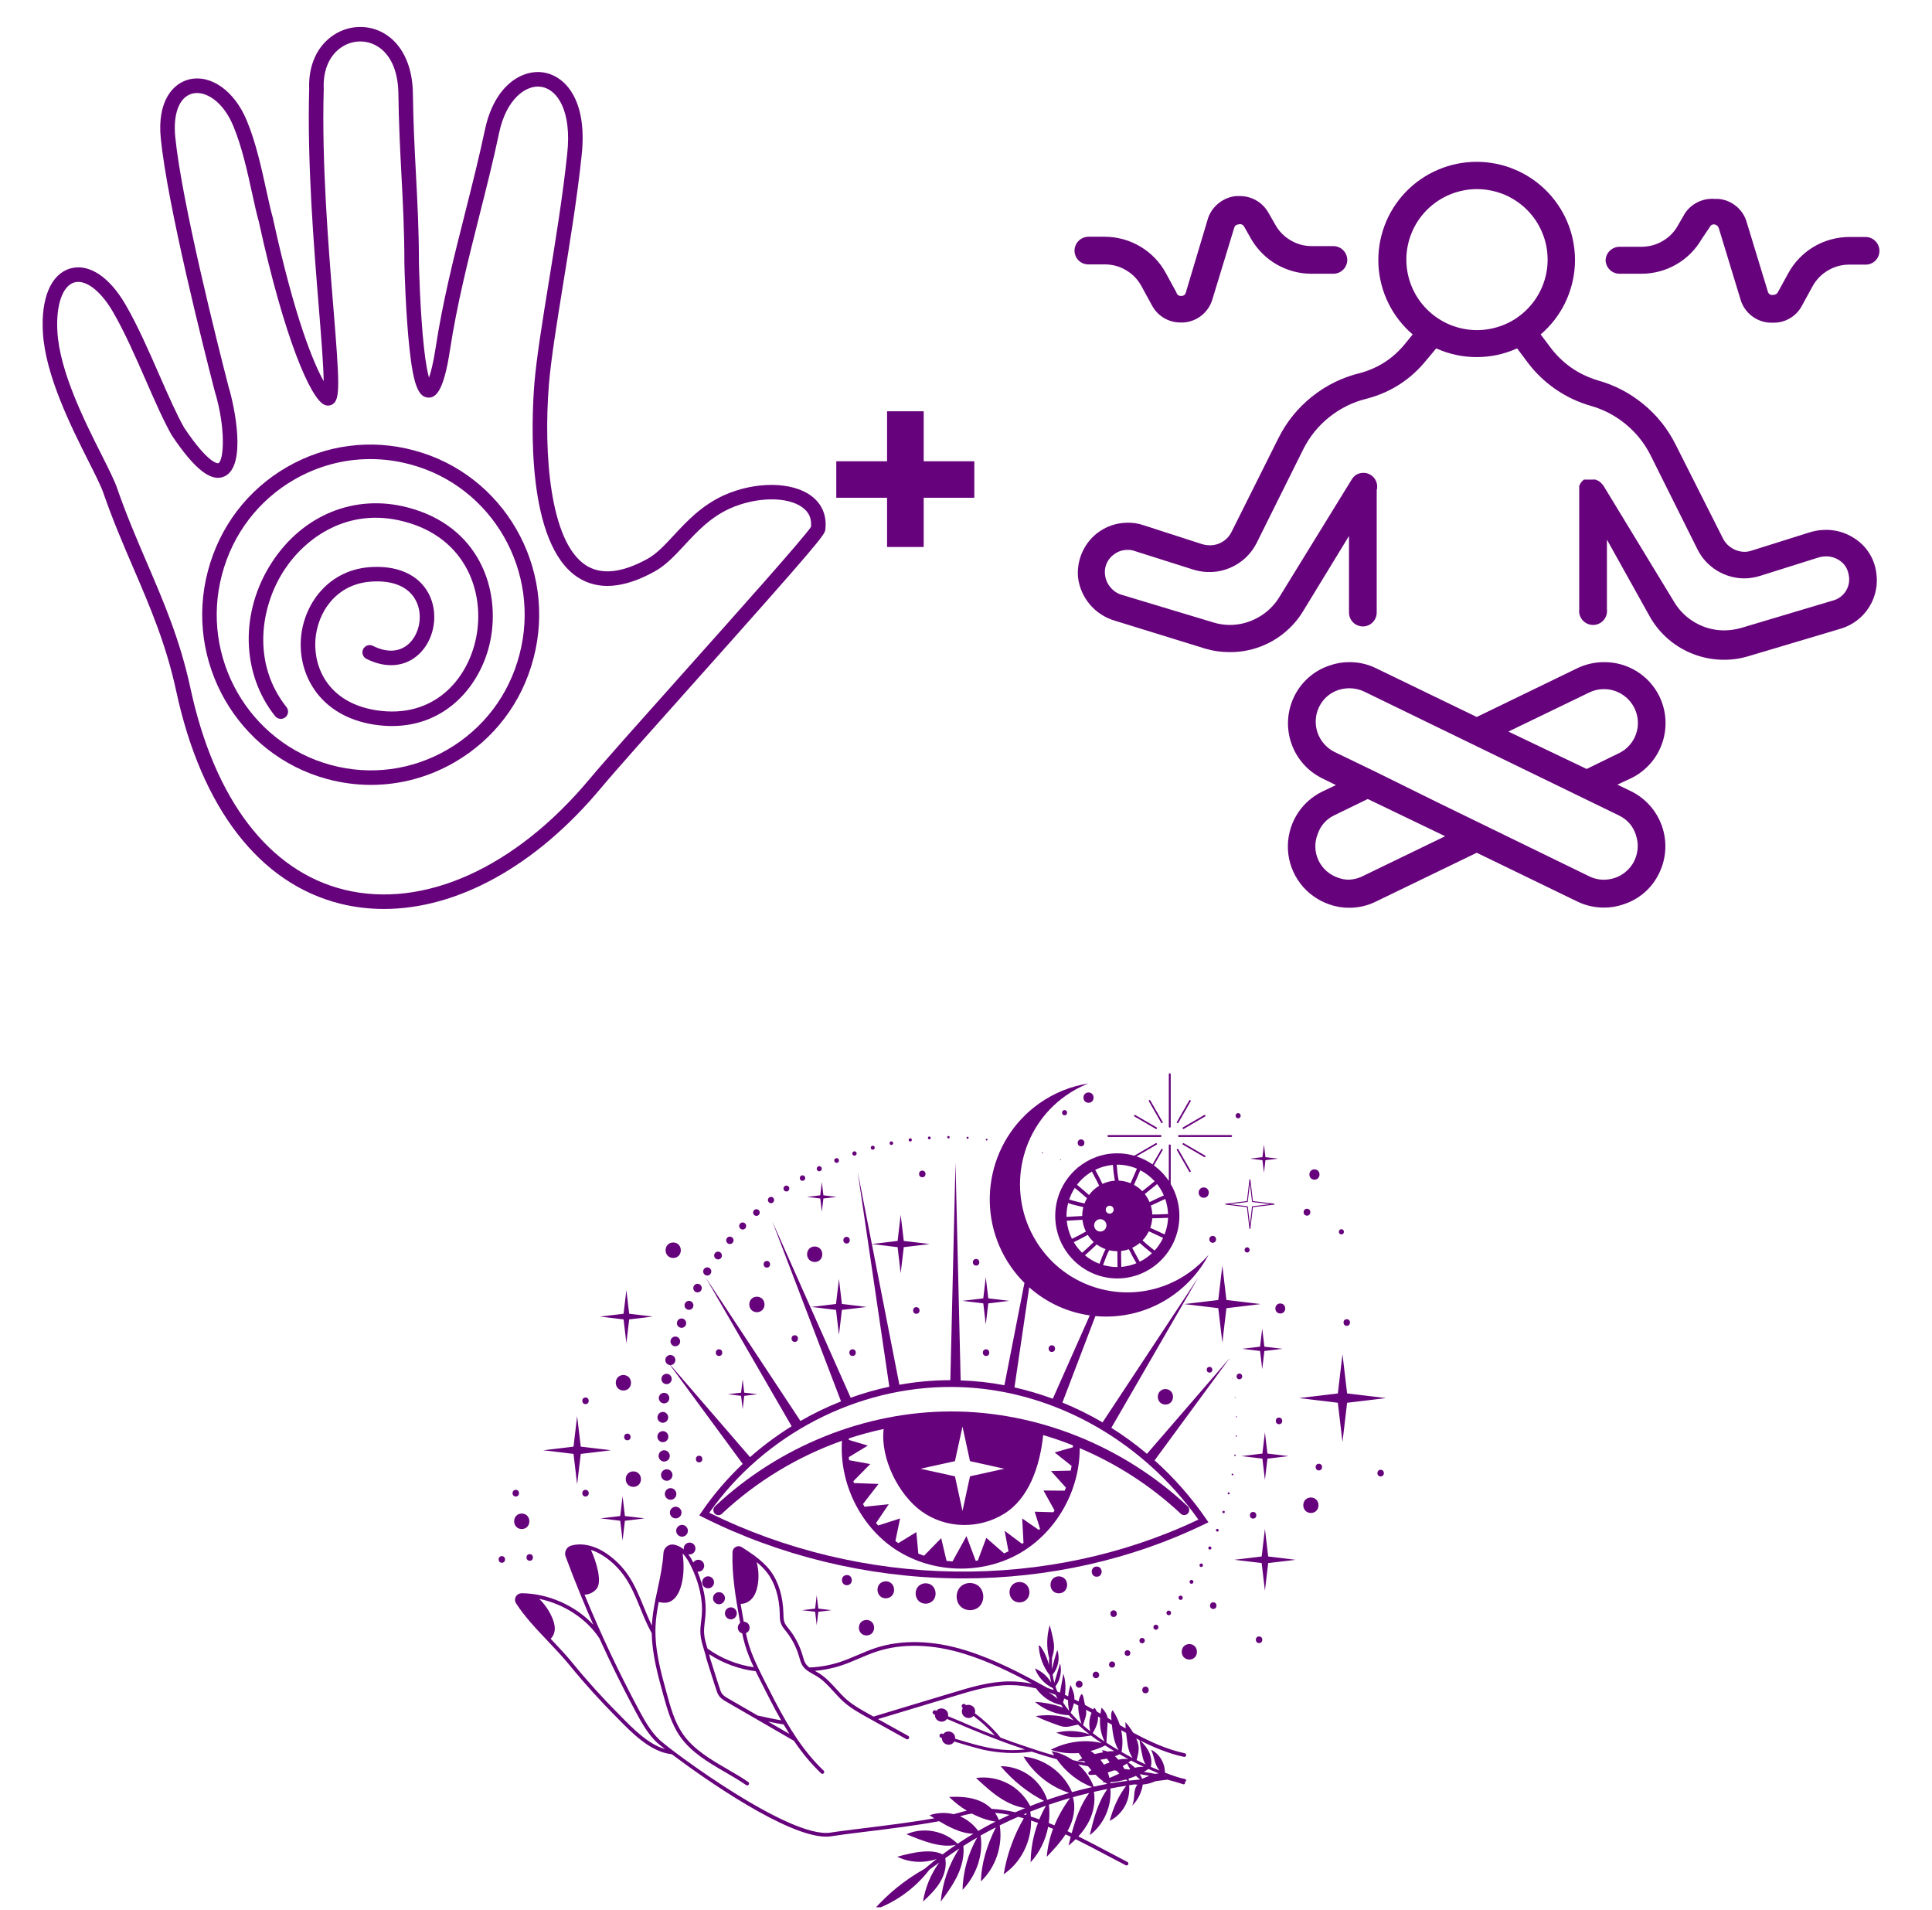 <svg xmlns="http://www.w3.org/2000/svg" xmlns:xlink="http://www.w3.org/1999/xlink" width="256" viewBox="0 0 192 189.75" height="253" preserveAspectRatio="xMidYMid meet"><defs><g></g><clipPath id="fcb6f6fe62"><path d="M 107 16.066 L 187 16.066 L 187 66 L 107 66 Z M 107 16.066 " clip-rule="nonzero"></path></clipPath><clipPath id="a7b4fcbb62"><path d="M 106.422 19 L 134 19 L 134 33 L 106.422 33 Z M 106.422 19 " clip-rule="nonzero"></path></clipPath><clipPath id="3e8329b941"><path d="M 127 65 L 166 65 L 166 90.219 L 127 90.219 Z M 127 65 " clip-rule="nonzero"></path></clipPath><clipPath id="67f27be79c"><path d="M 51 153 L 118 153 L 118 189.5 L 51 189.5 Z M 51 153 " clip-rule="nonzero"></path></clipPath><clipPath id="b941c4302c"><path d="M 129 134 L 137.777 134 L 137.777 144 L 129 144 Z M 129 134 " clip-rule="nonzero"></path></clipPath><clipPath id="6b2b245af8"><path d="M 116 106.641 L 117 106.641 L 117 113 L 116 113 Z M 116 106.641 " clip-rule="nonzero"></path></clipPath><clipPath id="b27abbdc7e"><path d="M 136 146 L 137.777 146 L 137.777 147 L 136 147 Z M 136 146 " clip-rule="nonzero"></path></clipPath><clipPath id="e94ccd1fc6"><path d="M 49.395 154 L 51 154 L 51 156 L 49.395 156 Z M 49.395 154 " clip-rule="nonzero"></path></clipPath><clipPath id="9a9728386a"><path d="M 4.234 2.68 L 82.051 2.68 L 82.051 90.312 L 4.234 90.312 Z M 4.234 2.68 " clip-rule="nonzero"></path></clipPath></defs><path fill="#66027b" d="M 160.949 27.199 L 163.117 27.199 C 163.727 27.199 164.324 27.121 164.91 26.965 C 165.5 26.809 166.059 26.578 166.586 26.273 C 167.109 25.973 167.59 25.605 168.02 25.176 C 168.449 24.746 168.816 24.266 169.117 23.742 L 169.922 22.551 C 170.008 22.367 170.152 22.281 170.355 22.293 C 170.582 22.324 170.73 22.445 170.809 22.66 L 172.977 29.773 C 173.07 30.09 173.211 30.387 173.398 30.66 C 173.586 30.938 173.812 31.176 174.074 31.379 C 174.336 31.586 174.621 31.746 174.934 31.863 C 175.246 31.98 175.566 32.047 175.902 32.062 L 176.227 32.062 C 176.824 32.07 177.383 31.922 177.898 31.613 C 178.41 31.305 178.809 30.887 179.086 30.355 L 180.125 28.453 C 180.492 27.785 181.004 27.258 181.66 26.871 C 182.316 26.484 183.023 26.289 183.789 26.293 L 185.41 26.293 C 185.594 26.293 185.766 26.258 185.934 26.188 C 186.102 26.117 186.25 26.02 186.379 25.895 C 186.504 25.766 186.605 25.617 186.672 25.449 C 186.742 25.285 186.777 25.109 186.777 24.93 C 186.777 24.75 186.742 24.574 186.672 24.406 C 186.605 24.238 186.508 24.09 186.379 23.961 C 186.25 23.828 186.102 23.73 185.938 23.656 C 185.77 23.586 185.594 23.551 185.41 23.547 L 183.789 23.547 C 183.164 23.547 182.551 23.629 181.949 23.797 C 181.344 23.961 180.777 24.203 180.242 24.523 C 179.703 24.844 179.223 25.227 178.789 25.68 C 178.359 26.129 177.996 26.629 177.699 27.18 L 176.68 29.039 C 176.578 29.211 176.43 29.297 176.227 29.297 C 175.984 29.344 175.812 29.258 175.707 29.039 L 173.539 21.926 C 173.332 21.324 172.977 20.824 172.473 20.434 C 171.973 20.043 171.402 19.816 170.766 19.762 L 170.398 19.762 C 169.812 19.719 169.258 19.824 168.73 20.078 C 168.203 20.336 167.777 20.703 167.449 21.191 L 166.777 22.355 C 166.418 23.02 165.914 23.543 165.266 23.93 C 164.617 24.316 163.914 24.512 163.16 24.52 L 160.949 24.52 C 160.766 24.52 160.59 24.555 160.422 24.625 C 160.25 24.695 160.102 24.793 159.969 24.926 C 159.84 25.055 159.738 25.203 159.668 25.375 C 159.598 25.543 159.562 25.719 159.562 25.902 C 159.574 26.078 159.617 26.246 159.695 26.406 C 159.77 26.566 159.871 26.707 160 26.824 C 160.129 26.945 160.273 27.039 160.441 27.102 C 160.605 27.168 160.773 27.199 160.949 27.199 Z M 160.949 27.199 " fill-opacity="1" fill-rule="nonzero"></path><g clip-path="url(#fcb6f6fe62)"><path fill="#66027b" d="M 184.156 53.402 C 183.324 52.895 182.422 52.641 181.445 52.645 C 180.887 52.648 180.336 52.734 179.801 52.906 L 174.102 54.699 C 173.863 54.785 173.617 54.828 173.367 54.828 C 172.902 54.82 172.477 54.691 172.086 54.445 C 171.695 54.195 171.398 53.863 171.199 53.445 L 166.52 44.172 C 165.738 42.609 164.676 41.273 163.328 40.164 C 161.98 39.055 160.469 38.262 158.785 37.793 C 156.824 37.199 155.238 36.082 154.02 34.441 L 153.109 33.23 C 153.609 32.801 154.066 32.324 154.473 31.801 C 154.879 31.281 155.227 30.723 155.52 30.129 C 155.812 29.535 156.039 28.918 156.207 28.277 C 156.375 27.637 156.473 26.988 156.508 26.328 C 156.543 25.668 156.508 25.012 156.406 24.355 C 156.309 23.703 156.145 23.066 155.914 22.445 C 155.684 21.824 155.395 21.234 155.043 20.676 C 154.691 20.113 154.289 19.594 153.832 19.113 C 153.375 18.633 152.875 18.203 152.332 17.828 C 151.789 17.449 151.211 17.129 150.602 16.871 C 149.996 16.609 149.367 16.41 148.715 16.277 C 148.066 16.145 147.41 16.078 146.75 16.078 C 146.086 16.078 145.43 16.145 144.781 16.277 C 144.133 16.41 143.504 16.609 142.895 16.871 C 142.285 17.129 141.707 17.449 141.164 17.828 C 140.621 18.203 140.121 18.633 139.664 19.113 C 139.207 19.594 138.805 20.113 138.453 20.676 C 138.105 21.234 137.812 21.824 137.586 22.445 C 137.355 23.066 137.188 23.703 137.09 24.355 C 136.988 25.012 136.957 25.668 136.988 26.328 C 137.023 26.988 137.125 27.637 137.289 28.277 C 137.457 28.918 137.688 29.535 137.98 30.129 C 138.27 30.723 138.621 31.281 139.027 31.801 C 139.434 32.324 139.887 32.801 140.391 33.23 L 139.633 34.16 C 138.461 35.602 136.98 36.566 135.191 37.059 C 133.418 37.484 131.82 38.266 130.395 39.398 C 128.973 40.535 127.855 41.914 127.043 43.543 L 122.406 52.816 C 122.207 53.234 121.91 53.566 121.52 53.812 C 121.129 54.055 120.703 54.18 120.238 54.18 C 119.984 54.176 119.73 54.141 119.48 54.07 L 113.59 52.168 C 113.098 52.004 112.59 51.926 112.07 51.934 C 110.906 51.945 109.867 52.312 108.953 53.035 C 108.312 53.562 107.832 54.207 107.508 54.973 C 107.188 55.738 107.062 56.531 107.133 57.359 C 107.191 57.859 107.324 58.344 107.527 58.809 C 107.73 59.27 108 59.695 108.328 60.082 C 108.656 60.465 109.035 60.793 109.465 61.066 C 109.891 61.34 110.348 61.543 110.836 61.684 L 119.785 64.449 C 120.586 64.684 121.402 64.797 122.234 64.793 C 122.965 64.797 123.684 64.707 124.395 64.523 C 125.102 64.34 125.773 64.066 126.414 63.711 C 127.051 63.352 127.633 62.918 128.156 62.41 C 128.684 61.902 129.137 61.336 129.512 60.707 L 134.062 53.25 L 134.062 60.859 C 134.062 61.043 134.098 61.219 134.168 61.391 C 134.238 61.559 134.34 61.707 134.469 61.84 C 134.598 61.969 134.75 62.066 134.918 62.137 C 135.09 62.207 135.266 62.242 135.449 62.242 C 135.633 62.242 135.805 62.203 135.973 62.133 C 136.141 62.062 136.289 61.961 136.418 61.832 C 136.543 61.703 136.641 61.555 136.711 61.387 C 136.781 61.215 136.816 61.043 136.816 60.859 L 136.816 49.035 C 136.824 48.926 136.824 48.82 136.816 48.711 C 136.895 48.422 136.879 48.137 136.773 47.859 C 136.664 47.578 136.484 47.359 136.23 47.195 C 136.012 47.055 135.773 46.98 135.516 46.98 C 134.992 46.98 134.594 47.203 134.324 47.652 L 127.152 59.305 C 126.629 60.164 125.926 60.844 125.047 61.34 C 124.168 61.836 123.223 62.09 122.211 62.094 C 121.641 62.09 121.086 62.004 120.543 61.832 L 111.574 59.129 C 111.105 59.008 110.711 58.766 110.395 58.402 C 110.074 58.039 109.883 57.621 109.82 57.141 C 109.766 56.758 109.812 56.387 109.957 56.027 C 110.105 55.668 110.332 55.367 110.641 55.133 C 111.055 54.801 111.523 54.637 112.051 54.633 C 112.289 54.625 112.52 54.66 112.742 54.742 L 118.613 56.602 C 119.207 56.785 119.816 56.863 120.438 56.832 C 121.059 56.805 121.656 56.668 122.23 56.426 C 122.801 56.184 123.316 55.852 123.773 55.43 C 124.227 55.004 124.594 54.516 124.875 53.965 L 129.512 44.645 C 130.145 43.383 131.012 42.309 132.117 41.43 C 133.223 40.551 134.465 39.941 135.84 39.609 C 138.219 38.98 140.184 37.711 141.734 35.805 L 142.73 34.613 C 144.008 35.191 145.348 35.48 146.75 35.48 C 148.152 35.48 149.492 35.191 150.77 34.613 L 151.809 36 C 152.59 37.043 153.52 37.934 154.594 38.676 C 155.668 39.414 156.836 39.965 158.09 40.324 C 159.391 40.691 160.555 41.309 161.594 42.172 C 162.629 43.031 163.449 44.066 164.051 45.273 L 168.688 54.57 C 168.902 55.004 169.172 55.398 169.496 55.758 C 169.824 56.113 170.191 56.422 170.602 56.676 C 171.016 56.934 171.453 57.129 171.918 57.262 C 172.383 57.395 172.859 57.465 173.344 57.465 C 173.891 57.465 174.426 57.375 174.949 57.207 L 180.645 55.414 C 180.906 55.328 181.172 55.285 181.445 55.281 C 181.906 55.273 182.332 55.391 182.727 55.629 C 183.285 55.977 183.617 56.473 183.723 57.121 C 183.781 57.395 183.785 57.668 183.738 57.945 C 183.691 58.219 183.594 58.477 183.445 58.715 C 183.301 58.953 183.113 59.152 182.887 59.32 C 182.66 59.484 182.41 59.602 182.141 59.672 L 173.02 62.395 C 172.473 62.551 171.918 62.629 171.352 62.633 C 170.344 62.633 169.398 62.383 168.52 61.891 C 167.641 61.398 166.938 60.723 166.41 59.867 L 159.324 48.215 L 159.219 48.105 L 159.023 47.891 L 158.805 47.758 L 158.566 47.652 C 158.473 47.641 158.379 47.641 158.285 47.652 L 157.527 47.652 C 157.527 47.652 157.527 47.652 157.398 47.652 L 157.203 47.848 C 157.141 47.91 157.09 47.98 157.051 48.062 L 156.941 48.277 L 156.941 48.559 C 156.941 48.559 156.941 48.668 156.941 48.711 L 156.941 60.535 C 156.918 60.734 156.934 60.926 156.992 61.117 C 157.051 61.305 157.148 61.477 157.277 61.625 C 157.41 61.773 157.566 61.887 157.746 61.969 C 157.93 62.051 158.121 62.094 158.32 62.094 C 158.516 62.094 158.707 62.051 158.891 61.969 C 159.07 61.887 159.227 61.773 159.359 61.625 C 159.488 61.477 159.586 61.305 159.645 61.117 C 159.703 60.926 159.719 60.734 159.695 60.535 L 159.695 53.617 L 164.07 61.465 C 164.559 62.273 165.164 62.977 165.887 63.582 C 166.609 64.188 167.414 64.656 168.293 64.992 C 169.176 65.328 170.086 65.516 171.031 65.547 C 171.973 65.582 172.898 65.461 173.801 65.184 L 182.941 62.461 C 183.527 62.285 184.062 62.012 184.547 61.641 C 185.031 61.27 185.438 60.828 185.758 60.309 C 186.082 59.793 186.305 59.234 186.422 58.637 C 186.543 58.039 186.551 57.441 186.453 56.84 C 186.348 56.121 186.098 55.465 185.695 54.859 C 185.293 54.258 184.777 53.773 184.156 53.402 Z M 146.781 32.801 C 146.32 32.801 145.863 32.754 145.41 32.664 C 144.957 32.574 144.52 32.441 144.094 32.266 C 143.668 32.09 143.262 31.871 142.879 31.617 C 142.496 31.359 142.141 31.07 141.816 30.746 C 141.488 30.418 141.199 30.066 140.941 29.684 C 140.688 29.301 140.469 28.895 140.293 28.469 C 140.117 28.043 139.984 27.605 139.895 27.156 C 139.805 26.703 139.762 26.246 139.762 25.789 C 139.762 25.328 139.809 24.871 139.898 24.422 C 139.988 23.969 140.121 23.531 140.301 23.105 C 140.477 22.68 140.691 22.277 140.949 21.895 C 141.207 21.512 141.5 21.16 141.824 20.836 C 142.152 20.508 142.508 20.219 142.891 19.965 C 143.273 19.711 143.68 19.492 144.105 19.32 C 144.531 19.145 144.973 19.012 145.426 18.922 C 145.879 18.832 146.336 18.789 146.797 18.789 C 147.258 18.793 147.715 18.836 148.164 18.93 C 148.617 19.02 149.059 19.152 149.484 19.328 C 149.91 19.508 150.312 19.723 150.695 19.98 C 151.078 20.238 151.434 20.527 151.758 20.855 C 152.082 21.18 152.375 21.535 152.629 21.918 C 152.883 22.301 153.098 22.707 153.273 23.133 C 153.449 23.559 153.582 23.996 153.672 24.449 C 153.758 24.898 153.801 25.355 153.801 25.816 C 153.801 26.273 153.754 26.73 153.664 27.18 C 153.57 27.629 153.438 28.066 153.262 28.488 C 153.082 28.914 152.867 29.316 152.609 29.699 C 152.355 30.078 152.062 30.43 151.738 30.754 C 151.41 31.078 151.059 31.367 150.676 31.625 C 150.293 31.879 149.887 32.094 149.461 32.27 C 149.039 32.441 148.598 32.574 148.148 32.664 C 147.695 32.754 147.242 32.801 146.781 32.801 Z M 146.781 32.801 " fill-opacity="1" fill-rule="nonzero"></path></g><g clip-path="url(#a7b4fcbb62)"><path fill="#66027b" d="M 108.148 26.27 L 109.773 26.27 C 110.539 26.266 111.25 26.457 111.906 26.848 C 112.562 27.234 113.074 27.762 113.438 28.434 L 114.477 30.336 C 114.758 30.863 115.152 31.281 115.668 31.59 C 116.18 31.895 116.738 32.047 117.336 32.043 L 117.617 32.043 C 117.945 32.02 118.258 31.949 118.562 31.832 C 118.867 31.715 119.145 31.555 119.402 31.352 C 119.656 31.148 119.875 30.91 120.059 30.645 C 120.242 30.375 120.383 30.082 120.477 29.773 L 122.645 22.66 C 122.703 22.438 122.848 22.316 123.078 22.293 C 123.34 22.227 123.535 22.312 123.664 22.551 L 124.336 23.742 C 124.641 24.266 125.008 24.742 125.438 25.172 C 125.867 25.602 126.344 25.969 126.871 26.273 C 127.398 26.574 127.957 26.805 128.543 26.965 C 129.129 27.121 129.727 27.199 130.336 27.199 L 132.504 27.199 C 132.684 27.199 132.859 27.164 133.027 27.098 C 133.199 27.027 133.348 26.93 133.477 26.801 C 133.605 26.676 133.707 26.527 133.777 26.359 C 133.852 26.195 133.887 26.02 133.891 25.836 C 133.891 25.656 133.855 25.477 133.785 25.309 C 133.715 25.141 133.613 24.988 133.484 24.859 C 133.355 24.73 133.203 24.629 133.035 24.559 C 132.863 24.488 132.688 24.453 132.504 24.453 L 130.336 24.453 C 129.582 24.449 128.879 24.25 128.234 23.863 C 127.586 23.477 127.078 22.953 126.719 22.293 L 126.047 21.125 C 125.758 20.617 125.359 20.215 124.852 19.918 C 124.344 19.625 123.797 19.48 123.207 19.48 L 122.84 19.48 C 122.207 19.547 121.641 19.773 121.141 20.164 C 120.641 20.555 120.281 21.047 120.066 21.645 L 117.855 29.039 C 117.801 29.277 117.648 29.398 117.402 29.406 C 117.137 29.414 116.973 29.293 116.902 29.039 L 115.863 27.137 C 115.566 26.59 115.203 26.09 114.77 25.641 C 114.34 25.195 113.855 24.809 113.316 24.492 C 112.781 24.176 112.215 23.934 111.613 23.77 C 111.012 23.605 110.398 23.523 109.773 23.523 L 108.148 23.523 C 107.969 23.527 107.793 23.566 107.625 23.637 C 107.461 23.707 107.312 23.809 107.184 23.938 C 107.055 24.066 106.957 24.215 106.891 24.383 C 106.82 24.551 106.785 24.727 106.785 24.91 C 106.785 25.09 106.82 25.262 106.891 25.43 C 106.957 25.598 107.059 25.742 107.184 25.871 C 107.312 26 107.461 26.098 107.629 26.168 C 107.797 26.234 107.969 26.27 108.148 26.27 Z M 108.148 26.27 " fill-opacity="1" fill-rule="nonzero"></path></g><g clip-path="url(#3e8329b941)"><path fill="#66027b" d="M 164.895 69.16 C 164.641 68.652 164.324 68.188 163.941 67.766 C 163.559 67.348 163.125 66.988 162.641 66.691 C 162.152 66.391 161.637 66.168 161.09 66.012 C 160.539 65.859 159.98 65.785 159.414 65.789 C 158.477 65.789 157.59 65.992 156.746 66.395 L 146.758 71.238 L 136.75 66.395 C 135.914 65.988 135.035 65.785 134.105 65.789 C 133.414 65.785 132.742 65.902 132.09 66.137 C 131.324 66.395 130.641 66.793 130.035 67.328 C 129.43 67.867 128.953 68.496 128.602 69.227 C 128.43 69.586 128.293 69.961 128.191 70.348 C 128.094 70.734 128.031 71.125 128.008 71.523 C 127.984 71.926 128.004 72.32 128.059 72.719 C 128.113 73.113 128.207 73.5 128.34 73.875 C 128.473 74.254 128.637 74.613 128.84 74.957 C 129.043 75.305 129.277 75.625 129.543 75.922 C 129.809 76.223 130.102 76.492 130.422 76.73 C 130.742 76.973 131.082 77.18 131.441 77.355 L 132.762 78.004 L 131.441 78.633 C 130.898 78.891 130.402 79.227 129.957 79.633 C 129.512 80.039 129.137 80.504 128.832 81.023 C 128.523 81.539 128.301 82.094 128.16 82.68 C 128.016 83.262 127.961 83.855 127.996 84.457 C 128.031 85.059 128.152 85.645 128.363 86.207 C 128.57 86.773 128.859 87.297 129.223 87.777 C 129.586 88.258 130.012 88.672 130.504 89.027 C 130.992 89.379 131.52 89.656 132.09 89.852 C 132.742 90.086 133.414 90.199 134.105 90.195 C 135.035 90.191 135.918 89.984 136.75 89.57 L 146.758 84.727 L 156.746 89.57 C 157.59 89.977 158.477 90.18 159.414 90.176 C 160.098 90.18 160.762 90.062 161.406 89.828 C 162.176 89.574 162.863 89.176 163.469 88.641 C 164.074 88.102 164.547 87.469 164.895 86.738 C 165.066 86.379 165.207 86.004 165.305 85.621 C 165.406 85.234 165.469 84.84 165.492 84.441 C 165.516 84.043 165.5 83.648 165.445 83.254 C 165.391 82.855 165.297 82.469 165.168 82.094 C 165.035 81.715 164.871 81.355 164.668 81.012 C 164.469 80.668 164.234 80.344 163.969 80.047 C 163.703 79.746 163.41 79.477 163.094 79.234 C 162.777 78.992 162.438 78.785 162.078 78.609 L 160.734 77.961 L 162.078 77.332 C 162.441 77.16 162.781 76.949 163.102 76.707 C 163.422 76.465 163.715 76.191 163.984 75.891 C 164.25 75.594 164.484 75.27 164.688 74.922 C 164.891 74.574 165.059 74.211 165.188 73.832 C 165.32 73.453 165.41 73.062 165.465 72.664 C 165.52 72.27 165.531 71.867 165.508 71.469 C 165.484 71.066 165.418 70.672 165.316 70.285 C 165.211 69.895 165.07 69.523 164.895 69.16 Z M 157.961 68.793 C 158.359 68.605 158.781 68.496 159.223 68.473 C 159.664 68.449 160.094 68.512 160.512 68.656 C 160.93 68.801 161.305 69.023 161.637 69.316 C 161.969 69.609 162.23 69.953 162.426 70.352 C 162.621 70.742 162.734 71.16 162.766 71.598 C 162.797 72.035 162.746 72.465 162.605 72.879 C 162.469 73.297 162.258 73.672 161.969 74.004 C 161.684 74.34 161.344 74.605 160.949 74.805 L 157.68 76.402 L 149.902 72.688 Z M 134.086 87.406 C 133.711 87.41 133.352 87.344 133 87.215 C 132.57 87.074 132.184 86.855 131.84 86.559 C 131.5 86.258 131.23 85.906 131.035 85.496 C 130.84 85.086 130.734 84.656 130.719 84.203 C 130.703 83.75 130.777 83.312 130.941 82.891 C 131.238 82.02 131.801 81.383 132.633 80.988 L 135.926 79.387 L 143.617 83.086 L 135.578 86.977 C 135.113 87.23 134.617 87.375 134.086 87.406 Z M 162.574 82.977 C 162.793 83.613 162.816 84.258 162.645 84.906 C 162.473 85.559 162.137 86.105 161.633 86.555 C 161.129 87.004 160.543 87.273 159.875 87.371 C 159.207 87.469 158.57 87.371 157.961 87.082 L 142.793 79.691 L 136.531 76.598 L 132.633 74.719 C 132.238 74.523 131.895 74.258 131.602 73.93 C 131.309 73.598 131.09 73.227 130.941 72.809 C 130.797 72.391 130.734 71.965 130.758 71.523 C 130.781 71.082 130.887 70.664 131.074 70.266 C 131.48 69.434 132.125 68.863 133 68.555 C 133.359 68.441 133.73 68.387 134.105 68.383 C 134.613 68.387 135.098 68.492 135.559 68.707 L 160.949 81.051 C 161.754 81.465 162.297 82.098 162.574 82.953 Z M 162.574 82.977 " fill-opacity="1" fill-rule="nonzero"></path></g><g clip-path="url(#67f27be79c)"><path fill="#66027b" d="M 115.703 176.445 C 115.711 176.438 115.719 176.43 115.727 176.426 C 115.785 176.445 115.844 176.469 115.898 176.488 C 115.832 176.473 115.77 176.457 115.703 176.445 Z M 114.797 176.25 C 114.68 176.227 114.562 176.203 114.445 176.18 C 114.191 176.133 113.934 176.09 113.68 176.047 C 113.832 175.957 113.988 175.863 114.133 175.762 C 114.371 175.867 114.609 175.973 114.848 176.074 C 114.957 176.117 115.066 176.16 115.176 176.207 C 115.051 176.203 114.926 176.223 114.797 176.25 Z M 113.504 176.738 C 113.441 176.578 113.367 176.426 113.277 176.277 C 113.59 176.328 113.902 176.379 114.211 176.438 C 113.973 176.531 113.738 176.633 113.504 176.738 Z M 112.207 176.918 C 112.184 176.855 112.16 176.793 112.137 176.73 C 112.391 176.648 112.641 176.555 112.887 176.449 C 113.02 176.574 113.16 176.695 113.316 176.805 C 112.945 176.84 112.578 176.875 112.207 176.918 Z M 110.355 177.188 C 110.352 177.152 110.344 177.117 110.34 177.082 C 110.863 177.043 111.383 176.953 111.891 176.809 C 111.945 176.852 111.996 176.898 112.051 176.941 C 111.484 177.008 110.918 177.094 110.355 177.188 Z M 110.09 176.105 C 110.297 176.047 110.5 175.977 110.699 175.898 C 110.789 175.91 110.875 175.922 110.961 175.934 C 111.051 176.031 111.145 176.125 111.238 176.219 C 110.91 176.367 110.586 176.512 110.258 176.66 C 110.215 176.473 110.156 176.285 110.09 176.105 Z M 109.938 175.238 C 109.863 175.27 109.785 175.301 109.707 175.332 C 109.602 175.16 109.484 174.996 109.355 174.84 C 109.574 174.812 109.793 174.773 110.008 174.727 C 110.094 174.855 110.184 174.984 110.277 175.109 C 110.164 175.148 110.051 175.195 109.938 175.238 Z M 109.922 177.262 C 109.512 177.344 109.102 177.43 108.691 177.52 C 108.367 176.664 107.82 175.898 107.137 175.297 C 107.465 175.367 107.797 175.434 108.129 175.492 C 108.238 175.629 108.348 175.762 108.461 175.891 C 108.438 175.902 108.414 175.914 108.391 175.926 C 108.316 175.965 108.238 176.008 108.191 176.082 C 108.145 176.152 108.145 176.262 108.211 176.316 C 108.258 176.348 108.316 176.352 108.371 176.352 C 108.539 176.352 108.707 176.34 108.871 176.328 C 109.121 176.574 109.383 176.801 109.664 177 C 109.637 177.031 109.613 177.062 109.598 177.102 C 109.668 177.105 109.738 177.102 109.809 177.102 C 109.883 177.148 109.957 177.199 110.035 177.242 C 109.996 177.25 109.961 177.254 109.922 177.262 Z M 106.535 178.062 C 105.707 176.133 103.793 174.719 101.711 174.527 C 102.719 176.191 104.297 177.492 106.254 178.141 C 105.523 178.352 104.797 178.574 104.074 178.824 C 103.766 177.906 103.188 177.086 102.422 176.496 C 101.574 175.844 100.512 175.48 99.441 175.484 C 100.676 176.941 102.191 178.148 103.762 178.934 C 103.297 179.094 102.84 179.266 102.383 179.445 C 101.902 178.523 101.152 177.746 100.246 177.25 C 99.262 176.711 98.105 176.5 96.996 176.656 C 97.801 177.402 98.609 178.152 99.535 178.734 C 100.27 179.191 101.086 179.539 101.879 179.645 C 101.551 179.777 101.227 179.918 100.902 180.062 C 100.109 179.883 99.324 179.762 98.547 179.723 C 98.195 179.371 97.766 179.094 97.305 178.91 C 96.367 178.535 95.332 178.496 94.324 178.535 C 94.859 179.062 95.453 179.527 96.082 179.906 C 95.848 179.957 95.617 180.016 95.391 180.086 C 95.203 180.141 94.992 180.199 94.773 180.254 C 93.984 180.062 93.145 180.094 92.375 180.359 C 92.535 180.461 92.695 180.562 92.855 180.66 C 90.758 181.039 88.141 181.363 85.895 181.641 C 84.527 181.809 83.344 181.953 82.547 182.082 C 78.492 182.727 66.699 173.961 65.547 172.871 C 64.688 172.062 64.109 171.039 63.488 169.887 C 61.504 166.18 59.695 162.348 58.09 158.441 L 58.098 158.441 C 58.566 158.441 59.051 158.168 59.305 157.84 C 59.855 157.117 59.266 155.164 58.727 153.996 C 59.199 154.145 59.68 154.387 60.148 154.711 C 60.93 155.262 61.598 155.941 62.133 156.73 C 62.762 157.656 63.211 158.75 63.641 159.809 C 63.98 160.645 64.336 161.5 64.773 162.281 C 64.805 164.359 65.363 166.383 65.902 168.348 C 66.277 169.711 66.703 171.262 67.578 172.52 C 68.691 174.113 70.398 175.105 72.051 176.066 C 72.758 176.473 73.484 176.898 74.156 177.363 C 74.188 177.383 74.227 177.395 74.262 177.395 C 74.32 177.395 74.375 177.367 74.414 177.316 C 74.469 177.23 74.449 177.117 74.363 177.059 C 73.68 176.586 72.945 176.16 72.23 175.746 C 70.617 174.805 68.945 173.836 67.879 172.309 C 67.039 171.102 66.641 169.652 66.258 168.246 C 65.66 166.086 65.047 163.852 65.145 161.578 C 65.18 160.773 65.309 159.965 65.461 159.168 C 65.641 159.211 65.84 159.246 66.039 159.246 C 66.148 159.246 66.254 159.238 66.363 159.211 C 66.914 159.078 67.359 158.574 67.621 157.785 C 67.941 156.816 68.016 155.715 67.84 154.348 C 68.184 154.688 68.434 155.129 68.633 155.531 C 69.48 157.227 69.867 158.941 69.742 160.48 C 69.727 160.672 69.703 160.859 69.684 161.051 C 69.629 161.473 69.578 161.906 69.609 162.344 C 69.645 162.879 69.805 163.395 69.953 163.891 C 70.055 164.219 70.152 164.535 70.215 164.848 C 70.215 164.855 70.219 164.863 70.219 164.867 L 71.047 167.488 C 71.094 167.598 71.125 167.707 71.16 167.816 C 71.23 168.051 71.305 168.285 71.453 168.492 C 71.648 168.77 71.938 168.938 72.195 169.086 C 73.133 169.629 74.117 170.195 75.109 170.77 C 75.113 170.773 75.113 170.773 75.113 170.773 C 75.117 170.773 75.117 170.773 75.117 170.773 C 75.125 170.781 75.137 170.785 75.148 170.793 C 75.262 170.859 75.371 170.926 75.484 170.988 C 76.645 171.66 77.809 172.332 78.902 172.965 C 79.691 174.125 80.574 175.219 81.602 176.195 C 81.637 176.23 81.684 176.246 81.727 176.246 C 81.777 176.246 81.824 176.227 81.863 176.188 C 81.93 176.113 81.93 175.996 81.855 175.926 C 80.84 174.965 79.973 173.887 79.191 172.738 C 79.191 172.738 79.191 172.734 79.188 172.734 C 79.188 172.73 79.188 172.727 79.184 172.727 C 79.18 172.719 79.176 172.715 79.172 172.707 C 78.816 172.184 78.48 171.645 78.156 171.098 C 78.156 171.098 78.16 171.098 78.156 171.094 C 78.152 171.086 78.145 171.074 78.141 171.066 C 78.137 171.059 78.133 171.051 78.129 171.047 C 78.129 171.043 78.125 171.043 78.125 171.039 C 77.34 169.695 76.637 168.301 75.941 166.926 C 75.367 165.781 74.773 164.602 74.402 163.363 C 74.293 163.004 74.207 162.637 74.129 162.266 C 74.172 162.246 74.215 162.227 74.258 162.195 C 74.52 162 74.574 161.633 74.383 161.367 C 74.27 161.211 74.09 161.129 73.91 161.129 C 73.895 161.035 73.875 160.941 73.859 160.848 C 73.77 160.355 73.684 159.855 73.602 159.352 C 73.613 159.355 73.629 159.355 73.641 159.355 C 74.035 159.355 74.449 159.156 74.742 158.816 C 75.008 158.508 75.188 158.094 75.289 157.547 C 75.434 156.777 75.398 155.969 75.195 155.207 C 75.594 155.531 75.961 155.887 76.266 156.297 C 77.027 157.312 77.453 158.707 77.492 160.332 L 77.492 160.418 C 77.496 160.715 77.504 161.027 77.617 161.32 C 77.719 161.586 77.891 161.805 78.059 162.012 L 78.137 162.109 C 78.707 162.828 79.145 163.676 79.402 164.559 L 79.441 164.695 C 79.52 164.969 79.598 165.25 79.762 165.504 C 80.027 165.906 80.438 166.133 80.836 166.355 C 80.957 166.422 81.078 166.488 81.191 166.559 C 81.824 166.949 82.316 167.492 82.844 168.066 C 83.18 168.438 83.523 168.816 83.906 169.148 C 84.594 169.746 85.391 170.191 86.16 170.621 L 90.078 172.797 C 90.164 172.844 90.277 172.812 90.328 172.723 C 90.375 172.633 90.344 172.52 90.254 172.473 L 87.25 170.805 C 88.422 170.449 89.605 170.094 90.793 169.738 C 92.105 169.344 93.422 168.949 94.711 168.559 C 96.535 168 98.422 167.426 100.355 167.426 C 101.258 167.426 102.125 167.547 102.973 167.758 C 103.555 168.598 104.465 169.203 105.461 169.406 C 105.52 169.496 105.578 169.586 105.641 169.676 C 105.574 169.645 105.508 169.617 105.441 169.594 C 104.609 169.309 103.734 169.141 102.855 169.098 C 103.793 169.895 105 170.367 106.227 170.422 C 106.383 170.602 106.547 170.777 106.711 170.945 C 106.277 170.715 105.844 170.598 105.414 170.527 C 104.594 170.391 103.754 170.383 102.934 170.508 C 103.621 170.863 104.352 171.125 105.078 171.387 C 105.293 171.465 105.512 171.543 105.738 171.566 C 106.207 171.617 106.66 171.434 107.125 171.352 C 107.492 171.691 107.879 172.016 108.277 172.324 C 107.203 171.945 106.047 171.891 104.969 172.152 C 105.332 172.301 105.699 172.449 106.082 172.527 C 106.289 172.57 106.504 172.594 106.719 172.602 C 107.289 172.621 107.859 172.531 108.426 172.438 C 108.773 172.699 109.129 172.953 109.488 173.191 C 107.785 172.781 105.973 173.051 104.426 173.852 C 105.312 174.148 106.262 174.254 107.195 174.176 C 107.312 174.352 107.426 174.527 107.547 174.699 C 107.402 174.77 107.258 174.844 107.121 174.934 C 107.328 174.98 107.539 174.992 107.75 174.988 C 107.785 175.039 107.82 175.086 107.859 175.137 C 107.438 175.059 107.02 174.973 106.605 174.879 C 105.973 174.445 105.258 174.133 104.508 173.988 C 104.59 174.137 104.676 174.277 104.766 174.418 C 103.746 174.133 102.738 173.812 101.738 173.465 C 100.961 173.203 100.191 172.93 99.434 172.648 C 99.047 172.164 98.609 171.715 98.164 171.289 C 97.754 170.914 97.328 170.559 96.883 170.23 C 96.883 170.227 96.887 170.223 96.887 170.215 C 97.035 169.602 96.434 169.258 95.996 169.43 C 95.926 169.262 95.641 169.23 95.578 169.457 C 95.547 169.574 95.602 169.66 95.684 169.703 C 95.656 169.754 95.633 169.805 95.613 169.867 C 95.438 170.602 96.332 170.953 96.738 170.492 C 97.508 171.055 98.203 171.695 98.867 172.434 C 97.703 171.992 96.559 171.523 95.449 171.031 C 95.039 170.859 94.629 170.688 94.215 170.52 C 94.336 169.809 93.438 169.488 93.055 169.988 C 92.949 169.891 92.742 169.898 92.691 170.086 C 92.648 170.254 92.785 170.363 92.914 170.359 C 92.867 171.031 93.75 171.309 94.105 170.789 C 94.285 170.863 94.469 170.938 94.648 171.016 C 96.703 171.902 98.977 172.848 101.215 173.598 C 101.434 173.672 101.648 173.746 101.867 173.82 C 101.305 173.875 100.738 173.902 100.176 173.879 C 98.395 173.82 96.688 173.285 94.918 172.754 C 94.988 172.07 94.098 171.781 93.734 172.301 C 93.625 172.207 93.422 172.215 93.371 172.402 C 93.328 172.574 93.473 172.684 93.609 172.676 C 93.582 173.348 94.5 173.609 94.832 173.035 C 95.801 173.332 96.777 173.617 97.758 173.859 C 99.293 174.184 100.879 174.277 102.434 174.051 C 102.461 174.051 102.484 174.043 102.504 174.031 C 103.336 174.309 104.172 174.566 105.02 174.793 C 105.91 176.043 107.133 177.039 108.539 177.559 C 107.867 177.711 107.199 177.879 106.535 178.062 Z M 106.504 182.141 C 106.363 182.074 106.223 182.004 106.082 181.941 C 106.117 181.875 106.156 181.812 106.188 181.75 C 106.695 180.777 106.934 179.609 106.621 178.566 C 107.156 178.414 107.699 178.277 108.242 178.148 C 107.395 179.289 106.898 180.703 106.504 182.141 Z M 104.789 181.363 C 104.602 181.285 104.414 181.207 104.227 181.133 C 104.305 180.527 104.312 179.914 104.238 179.309 C 104.934 179.07 105.633 178.848 106.34 178.645 C 105.688 179.523 105.172 180.434 104.789 181.363 Z M 103.281 180.773 C 103.004 180.672 102.723 180.574 102.441 180.488 C 102.43 180.324 102.41 180.164 102.383 180.004 C 102.902 179.797 103.426 179.598 103.949 179.41 C 103.691 179.859 103.473 180.312 103.281 180.773 Z M 101.938 180.332 C 101.871 180.312 101.801 180.293 101.734 180.273 C 101.84 180.23 101.949 180.18 102.059 180.133 C 102.016 180.199 101.977 180.266 101.938 180.332 Z M 99.254 180.828 C 99.168 180.57 99.039 180.336 98.883 180.117 C 99.359 180.156 99.84 180.223 100.328 180.32 C 99.969 180.484 99.609 180.652 99.254 180.828 Z M 97.215 181.918 C 96.758 181.281 96.125 180.773 95.406 180.465 C 95.434 180.457 95.469 180.449 95.5 180.438 C 95.852 180.328 96.215 180.25 96.578 180.191 C 97.352 180.594 98.152 180.875 98.93 180.988 C 98.348 181.281 97.777 181.594 97.215 181.918 Z M 61.613 170.438 C 61.461 170.285 61.316 170.137 61.172 169.992 C 60.098 168.91 58.426 167.109 56.957 165.301 C 56.273 164.457 55.484 163.625 54.723 162.82 C 54.965 162.594 55.113 162.254 55.133 161.879 C 55.148 161.453 55.008 161.051 54.895 160.781 C 54.594 160.055 54.148 159.402 53.586 158.859 C 56.012 159.355 58.285 160.812 59.57 162.789 C 59.57 162.789 59.57 162.789 59.57 162.793 C 59.574 162.793 59.574 162.793 59.574 162.793 C 60.691 165.258 61.891 167.684 63.168 170.062 C 63.777 171.203 64.398 172.293 65.293 173.141 C 65.383 173.223 65.664 173.453 66.094 173.789 C 64.402 173.293 62.871 171.727 61.613 170.438 Z M 77.871 171.332 C 78.059 171.648 78.25 171.965 78.449 172.277 C 77.762 171.879 77.051 171.469 76.332 171.051 C 76.867 171.164 77.43 171.273 77.871 171.332 Z M 75.098 166.047 C 75.266 166.398 75.441 166.746 75.617 167.09 C 76.262 168.371 76.914 169.668 77.633 170.926 C 76.875 170.801 75.879 170.578 75.285 170.449 C 75.285 170.449 75.285 170.445 75.285 170.445 C 74.293 169.875 73.312 169.305 72.379 168.766 C 72.141 168.629 71.902 168.488 71.75 168.277 C 71.637 168.117 71.574 167.922 71.512 167.711 C 71.473 167.594 71.438 167.473 71.391 167.359 L 70.57 164.766 C 70.543 164.633 70.512 164.496 70.477 164.359 C 71.84 165.258 73.492 165.863 75.098 166.047 Z M 83.648 165.465 C 84.238 165.266 84.816 165.02 85.375 164.781 C 85.949 164.535 86.539 164.285 87.133 164.09 C 89.664 163.258 92.676 163.34 95.848 164.324 C 98.242 165.066 100.469 166.16 102.562 167.289 C 101.844 167.141 101.109 167.059 100.355 167.059 C 98.367 167.059 96.457 167.641 94.605 168.203 C 93.316 168.598 92 168.992 90.688 169.383 C 89.387 169.773 88.082 170.164 86.805 170.555 L 86.34 170.297 C 85.586 169.875 84.805 169.441 84.145 168.871 C 83.781 168.551 83.441 168.18 83.113 167.816 C 82.594 167.25 82.059 166.66 81.383 166.242 C 81.266 166.168 81.141 166.102 81.012 166.031 C 81.004 166.023 80.988 166.02 80.98 166.012 C 80.977 166.012 80.977 166.012 80.977 166.012 C 81.887 165.934 82.781 165.754 83.648 165.465 Z M 104.902 168.391 C 104.965 168.523 105.027 168.656 105.098 168.789 C 104.941 168.652 104.773 168.527 104.605 168.406 C 104.484 168.316 104.359 168.227 104.23 168.141 C 104.457 168.219 104.68 168.301 104.902 168.391 Z M 105.758 168.758 C 105.883 168.816 106.012 168.875 106.141 168.934 C 106.141 169.277 106.176 169.633 106.254 169.996 C 106.035 169.727 105.832 169.445 105.648 169.152 C 105.688 169.023 105.727 168.891 105.758 168.758 Z M 106.723 169.227 C 106.867 169.301 107.012 169.375 107.16 169.453 C 107.156 169.547 107.156 169.641 107.16 169.734 C 107.184 170.16 107.254 170.586 107.48 171.277 C 107.098 170.93 106.734 170.562 106.406 170.176 C 106.535 169.867 106.656 169.547 106.723 169.227 Z M 107.949 170.074 C 107.945 170.004 107.934 169.938 107.922 169.867 C 108.105 169.969 108.289 170.074 108.477 170.18 C 108.238 170.758 108.188 171.41 108.352 172.012 C 108.105 171.82 107.867 171.621 107.633 171.414 C 107.738 170.965 107.973 170.535 107.949 170.074 Z M 109.086 171.043 C 109.117 170.883 109.129 170.715 109.117 170.551 C 109.184 170.59 109.254 170.633 109.324 170.672 C 109.273 171.477 109.402 172.289 109.773 173.031 C 109.539 172.875 109.309 172.719 109.078 172.555 C 108.918 172.441 108.754 172.32 108.594 172.199 C 108.805 171.832 109.004 171.457 109.086 171.043 Z M 110.371 173.766 C 110.496 173.844 110.617 173.914 110.742 173.988 C 110.531 173.977 110.297 174 110.062 174.031 C 109.883 173.961 109.695 173.91 109.504 173.887 C 109.543 173.961 109.586 174.031 109.625 174.105 C 109.348 174.156 109.07 174.211 108.793 174.277 C 108.664 174.168 108.527 174.066 108.387 173.973 C 108.887 173.844 109.375 173.66 109.832 173.422 C 110.012 173.539 110.195 173.652 110.371 173.766 Z M 110.07 171.242 C 110.074 171.199 110.074 171.16 110.078 171.117 C 110.219 171.199 110.355 171.281 110.496 171.363 C 110.582 172.27 110.73 173.164 111.168 173.902 C 110.758 173.66 110.352 173.41 109.953 173.148 C 109.992 172.512 110.031 171.879 110.07 171.242 Z M 112.133 174.781 C 111.801 174.734 111.469 174.77 111.141 174.84 C 111.035 174.719 110.922 174.605 110.801 174.496 C 110.957 174.438 111.113 174.375 111.262 174.293 C 111.551 174.461 111.84 174.621 112.133 174.781 Z M 111.91 172.18 C 111.941 172.438 111.973 172.695 112.008 172.957 C 112.078 173.496 112.156 174.059 112.555 174.672 C 112.188 174.48 111.82 174.277 111.457 174.07 C 111.59 173.355 111.574 172.613 111.422 171.902 C 111.586 171.996 111.746 172.09 111.91 172.18 Z M 112.316 175.777 C 112.277 175.793 112.238 175.805 112.195 175.82 C 112.039 175.797 111.879 175.773 111.723 175.75 C 111.676 175.66 111.633 175.566 111.582 175.477 C 111.723 175.395 111.863 175.309 112 175.215 C 112.094 175.41 112.199 175.598 112.316 175.777 Z M 113.672 175.551 C 113.383 175.535 113.086 175.57 112.785 175.641 C 112.59 175.441 112.367 175.266 112.125 175.125 C 112.219 175.059 112.312 174.992 112.402 174.922 C 112.824 175.141 113.246 175.352 113.672 175.551 Z M 113.242 172.898 C 113.32 173.434 113.418 173.965 113.539 174.492 C 113.598 174.77 113.68 175.059 113.844 175.309 C 113.551 175.172 113.254 175.027 112.957 174.879 C 113.059 174.465 113.18 174.051 113.156 173.625 C 113.141 173.312 113.047 173.016 112.918 172.727 C 113.027 172.785 113.133 172.84 113.242 172.898 Z M 117.781 176.762 C 117.492 176.703 117.211 176.633 116.934 176.543 C 116.543 176.414 116.156 176.273 115.77 176.125 C 115.777 175.191 115.23 174.262 114.395 173.844 C 114.582 174.234 114.66 174.668 114.793 175.078 C 114.891 175.379 115.027 175.68 115.23 175.914 C 114.961 175.805 114.695 175.691 114.43 175.578 C 114.41 175.566 114.391 175.559 114.371 175.547 C 114.48 175.086 114.41 174.586 114.219 174.145 C 114.016 173.68 113.684 173.277 113.312 172.934 C 114.707 173.641 116.148 174.234 117.66 174.559 C 117.672 174.562 117.688 174.562 117.699 174.562 C 117.785 174.562 117.859 174.504 117.879 174.418 C 117.898 174.316 117.836 174.219 117.738 174.199 C 115.949 173.816 114.25 173.039 112.605 172.145 C 112.383 171.773 112.129 171.426 111.844 171.102 C 111.844 171.312 111.855 171.523 111.871 171.734 C 111.676 171.625 111.48 171.512 111.289 171.398 C 111.125 170.875 110.883 170.371 110.57 169.922 C 110.406 170.133 110.418 170.434 110.438 170.703 C 110.445 170.773 110.449 170.844 110.457 170.914 C 110.355 170.852 110.25 170.793 110.148 170.73 C 110.121 170.715 110.094 170.699 110.066 170.68 C 110.062 170.656 110.059 170.633 110.055 170.609 C 109.977 170.242 109.734 169.938 109.477 169.668 C 109.426 169.867 109.391 170.066 109.363 170.27 C 109.246 170.199 109.125 170.129 109.004 170.059 C 108.941 169.914 108.859 169.777 108.746 169.668 C 108.707 169.727 108.672 169.789 108.637 169.848 C 108.367 169.695 108.098 169.543 107.824 169.395 C 107.77 169.141 107.719 168.887 107.664 168.633 C 107.637 168.504 107.594 168.359 107.473 168.316 C 107.32 168.535 107.234 168.789 107.191 169.055 C 107.051 168.98 106.91 168.91 106.77 168.84 C 106.773 168.746 106.773 168.656 106.766 168.562 C 106.723 168.16 106.555 167.785 106.387 167.414 C 106.266 167.777 106.188 168.152 106.156 168.543 C 106.047 168.488 105.938 168.438 105.828 168.391 C 105.934 167.691 105.887 166.965 105.68 166.289 C 105.57 166.879 105.465 167.469 105.359 168.059 C 105.352 168.098 105.348 168.137 105.34 168.18 C 105.254 168.141 105.164 168.105 105.078 168.07 C 105.008 167.902 104.941 167.734 104.887 167.562 C 105.367 166.918 105.547 166.055 105.352 165.273 C 105.184 165.836 105.012 166.398 104.844 166.961 C 104.816 167.039 104.797 167.121 104.777 167.207 C 104.734 167.047 104.699 166.887 104.668 166.723 C 104.645 166.605 104.625 166.492 104.609 166.387 C 105.164 165.723 105.359 164.758 105.078 163.93 C 104.863 164.555 104.691 165.195 104.551 165.852 C 104.539 165.703 104.535 165.551 104.535 165.375 C 104.535 165.219 104.539 165.059 104.547 164.902 C 104.547 164.844 104.566 164.785 104.543 164.73 C 104.656 164.379 104.746 164.023 104.75 163.66 C 104.754 163.344 104.695 163.027 104.629 162.719 C 104.539 162.301 104.434 161.883 104.32 161.469 C 104.016 162.555 103.98 163.715 104.27 164.762 C 104.242 164.855 104.262 164.98 104.246 165.07 C 104.242 165.191 104.242 165.312 104.242 165.43 C 104.074 164.746 103.793 164.133 103.402 163.59 C 103.363 163.531 103.289 163.469 103.23 163.504 C 103.277 164.574 103.672 165.625 104.328 166.461 C 104.34 166.535 104.352 166.609 104.363 166.684 C 104.395 166.852 104.43 167.016 104.469 167.18 C 104.094 166.539 103.516 166.059 102.852 165.77 C 103.156 166.625 103.816 167.344 104.633 167.727 C 104.656 167.793 104.688 167.859 104.711 167.926 C 104.496 167.844 104.285 167.766 104.07 167.695 C 104.066 167.695 104.066 167.691 104.066 167.691 C 101.574 166.309 98.895 164.887 95.957 163.973 C 92.715 162.965 89.621 162.887 87.02 163.738 C 86.41 163.938 85.812 164.195 85.234 164.441 C 84.68 164.676 84.109 164.922 83.535 165.113 C 82.531 165.449 81.488 165.637 80.434 165.676 C 80.434 165.676 80.434 165.676 80.434 165.672 C 80.289 165.57 80.164 165.445 80.066 165.301 C 79.934 165.098 79.867 164.852 79.793 164.594 L 79.754 164.457 C 79.48 163.527 79.023 162.633 78.422 161.879 L 78.344 161.781 C 78.188 161.586 78.039 161.402 77.961 161.188 C 77.871 160.953 77.863 160.691 77.859 160.41 L 77.855 160.324 C 77.816 158.621 77.367 157.152 76.559 156.074 C 76.117 155.488 75.562 155.004 74.984 154.574 C 74.957 154.531 74.914 154.5 74.863 154.488 C 74.484 154.215 74.098 153.965 73.73 153.727 C 73.539 153.602 73.312 153.594 73.121 153.695 C 72.926 153.797 72.805 153.988 72.797 154.207 C 72.719 156.484 73.113 158.734 73.5 160.914 C 73.52 161.023 73.539 161.137 73.559 161.246 C 73.301 161.441 73.246 161.809 73.438 162.07 C 73.52 162.18 73.633 162.254 73.758 162.285 C 73.84 162.684 73.934 163.078 74.051 163.469 C 74.273 164.223 74.578 164.945 74.91 165.652 C 73.285 165.426 71.629 164.762 70.309 163.797 C 70.309 163.793 70.309 163.785 70.305 163.781 C 70.16 163.305 70.008 162.812 69.977 162.32 C 69.945 161.918 69.996 161.516 70.043 161.094 C 70.07 160.902 70.094 160.707 70.105 160.512 C 70.219 159.145 69.941 157.652 69.32 156.152 C 69.465 156.172 69.613 156.137 69.742 156.043 C 70.004 155.852 70.059 155.48 69.867 155.215 C 69.676 154.953 69.305 154.895 69.043 155.09 C 68.984 155.133 68.938 155.188 68.898 155.246 C 68.762 154.977 68.598 154.691 68.398 154.43 C 68.559 154.465 68.73 154.438 68.875 154.332 C 69.133 154.141 69.191 153.77 69 153.508 C 68.809 153.246 68.441 153.191 68.184 153.383 C 68 153.52 67.918 153.742 67.953 153.957 C 67.93 153.934 67.906 153.91 67.883 153.891 C 67.613 153.68 67.305 153.535 66.988 153.473 C 66.742 153.422 66.484 153.484 66.281 153.641 C 66.07 153.809 65.941 154.055 65.93 154.324 C 65.863 155.504 65.609 156.695 65.363 157.848 C 65.289 158.176 65.219 158.508 65.152 158.844 C 65.145 158.859 65.137 158.875 65.133 158.895 C 65.125 158.918 65.125 158.945 65.129 158.969 C 64.961 159.805 64.82 160.656 64.781 161.512 C 64.488 160.914 64.23 160.285 63.98 159.672 C 63.539 158.594 63.086 157.48 62.438 156.523 C 61.875 155.695 61.176 154.984 60.355 154.41 C 59.727 153.969 59.07 153.676 58.434 153.539 C 57.84 153.41 57.27 153.422 56.746 153.574 C 56.527 153.637 56.352 153.789 56.25 153.996 C 56.145 154.203 56.133 154.445 56.215 154.664 C 56.664 155.867 57.129 157.066 57.617 158.262 C 57.621 158.27 57.625 158.281 57.629 158.293 C 58.059 159.34 58.5 160.387 58.961 161.426 C 58.961 161.426 58.961 161.426 58.961 161.43 C 58.961 161.43 58.961 161.426 58.961 161.426 C 57.18 159.527 54.477 158.312 51.828 158.301 C 51.59 158.312 51.379 158.426 51.266 158.637 C 51.148 158.848 51.156 159.094 51.285 159.297 C 52.086 160.566 53.277 161.828 54.438 163.051 C 55.199 163.859 55.992 164.691 56.676 165.535 C 58.152 167.352 59.832 169.164 60.914 170.254 C 61.055 170.395 61.203 170.543 61.352 170.699 C 62.824 172.203 64.656 174.078 66.75 174.293 L 66.758 174.293 C 70.105 176.816 78.23 182.484 82.094 182.484 C 82.273 182.484 82.441 182.473 82.605 182.445 C 83.395 182.32 84.574 182.172 85.941 182.004 C 88.34 181.711 91.156 181.363 93.328 180.949 C 93.785 181.223 94.254 181.48 94.742 181.695 C 95.375 181.977 96.051 182.184 96.734 182.195 C 96.203 182.512 95.68 182.848 95.164 183.191 C 93.867 181.895 91.758 181.496 90.086 182.246 C 91.754 182.93 93.473 183.625 95 183.301 C 94.551 183.605 94.109 183.918 93.676 184.246 C 93.082 183.945 92.324 183.91 91.59 183.98 C 90.766 184.059 89.965 184.27 89.168 184.477 C 90.371 185.074 91.82 185.145 93.086 184.703 C 92.973 184.793 92.859 184.879 92.746 184.969 C 92.465 185.195 92.176 185.438 91.883 185.684 C 89.895 186.797 88.227 188.176 86.812 189.777 C 89.004 189.023 90.965 187.598 92.379 185.75 C 92.699 185.52 93.016 185.289 93.336 185.062 C 92.527 186.152 91.957 187.516 91.727 188.938 C 92.375 188.332 93.02 187.711 93.465 186.941 C 93.867 186.25 94.09 185.414 93.938 184.629 C 94.398 184.297 94.863 183.973 95.34 183.664 C 94.289 185.238 93.664 187.07 93.484 188.949 C 94.117 188.094 94.75 187.223 95.195 186.254 C 95.602 185.367 95.84 184.375 95.738 183.41 C 96.188 183.121 96.645 182.844 97.109 182.574 C 96.227 184.125 95.695 185.938 95.66 187.766 C 97.016 186.352 97.746 184.309 97.453 182.371 C 97.953 182.09 98.457 181.82 98.965 181.559 C 98.059 183.398 97.527 185.156 97.48 186.93 C 98.957 185.535 99.672 183.375 99.352 181.363 C 99.957 181.062 100.57 180.781 101.184 180.512 C 101.371 180.559 101.555 180.609 101.742 180.66 C 100.793 182.293 100.07 184.219 99.746 186.219 C 101.469 185.059 102.5 182.961 102.465 180.883 C 102.691 180.957 102.922 181.035 103.152 181.117 C 102.672 182.395 102.438 183.711 102.422 185.031 C 103.32 184.055 103.918 182.812 104.164 181.504 C 104.328 181.57 104.488 181.637 104.652 181.707 C 104.312 182.617 104.102 183.547 104.027 184.488 C 104.695 183.785 105.371 183.074 105.891 182.258 C 106.062 182.34 106.234 182.418 106.406 182.5 C 106.332 182.793 106.254 183.086 106.184 183.375 C 106.434 183.176 106.672 182.965 106.898 182.738 C 107.98 183.273 109.035 183.828 110.031 184.359 C 110.672 184.699 111.277 185.02 111.871 185.324 C 111.898 185.34 111.926 185.344 111.953 185.344 C 112.02 185.344 112.086 185.309 112.117 185.246 C 112.164 185.152 112.125 185.043 112.035 184.996 C 111.445 184.691 110.844 184.371 110.199 184.031 C 109.234 183.52 108.215 182.98 107.168 182.461 C 107.605 181.984 107.984 181.457 108.266 180.871 C 108.684 179.996 108.867 178.988 108.711 178.035 C 109.156 177.934 109.602 177.84 110.051 177.754 C 109.07 179.133 108.676 180.754 108.301 182.332 C 109.707 181.277 110.5 179.457 110.348 177.699 C 110.613 177.648 110.875 177.598 111.141 177.555 C 111.402 177.508 111.664 177.469 111.926 177.426 C 111.152 178.414 110.625 179.641 110.277 180.918 C 110.949 180.582 111.512 180.016 111.852 179.336 C 112.152 178.734 112.277 178.047 112.211 177.379 C 112.383 177.348 112.555 177.32 112.723 177.293 C 112.828 177.305 112.93 177.316 113.035 177.32 C 112.844 177.543 112.773 177.82 112.742 178.09 C 112.688 178.535 112.699 179.004 112.512 179.414 C 113.078 178.852 113.449 178.102 113.566 177.309 C 114 177.27 114.426 177.156 114.828 176.977 C 114.941 176.961 115.055 176.941 115.168 176.93 C 115.449 176.895 115.73 176.855 116.012 176.824 C 116.543 176.957 117.07 177.105 117.594 177.281 C 117.73 177.324 117.824 177.145 117.742 177.047 C 117.84 177.043 117.914 176.926 117.867 176.836 C 117.848 176.801 117.816 176.773 117.781 176.762 " fill-opacity="1" fill-rule="nonzero"></path></g><path fill="#66027b" d="M 62.25 133.445 L 62.527 131.094 L 64.863 130.812 L 62.527 130.531 L 62.25 128.18 L 61.969 130.531 L 59.633 130.812 L 61.969 131.094 L 62.25 133.445 " fill-opacity="1" fill-rule="nonzero"></path><path fill="#66027b" d="M 125.707 151.902 L 125.383 154.648 L 122.656 154.977 L 125.383 155.301 L 125.707 158.047 L 126.031 155.301 L 128.754 154.977 L 126.031 154.648 L 125.707 151.902 " fill-opacity="1" fill-rule="nonzero"></path><path fill="#66027b" d="M 57.355 147.488 L 57.715 144.457 L 60.723 144.094 L 57.715 143.734 L 57.355 140.703 L 56.996 143.734 L 53.988 144.094 L 56.996 144.457 L 57.355 147.488 " fill-opacity="1" fill-rule="nonzero"></path><g clip-path="url(#b941c4302c)"><path fill="#66027b" d="M 133.875 138.449 L 133.414 134.555 L 132.953 138.449 L 129.09 138.91 L 132.953 139.375 L 133.414 143.27 L 133.875 139.375 L 137.738 138.91 L 133.875 138.449 " fill-opacity="1" fill-rule="nonzero"></path></g><path fill="#66027b" d="M 80.625 129.855 L 83.082 130.148 L 83.375 132.625 L 83.668 130.148 L 86.125 129.855 L 83.668 129.559 L 83.375 127.086 L 83.082 129.559 L 80.625 129.855 " fill-opacity="1" fill-rule="nonzero"></path><path fill="#66027b" d="M 97.965 131.598 L 98.215 129.5 L 100.293 129.25 L 98.215 129 L 97.965 126.906 L 97.719 129 L 95.637 129.25 L 97.719 129.5 L 97.965 131.598 " fill-opacity="1" fill-rule="nonzero"></path><path fill="#66027b" d="M 73.961 138.688 L 75.277 138.527 L 73.961 138.371 L 73.805 137.043 L 73.648 138.371 L 72.332 138.527 L 73.648 138.688 L 73.805 140.012 L 73.961 138.688 " fill-opacity="1" fill-rule="nonzero"></path><path fill="#66027b" d="M 81.164 161.469 L 81.324 160.141 L 82.637 159.984 L 81.324 159.828 L 81.164 158.5 L 81.008 159.828 L 79.691 159.984 L 81.008 160.141 L 81.164 161.469 " fill-opacity="1" fill-rule="nonzero"></path><path fill="#66027b" d="M 81.672 120.406 L 81.828 119.078 L 83.145 118.922 L 81.828 118.762 L 81.672 117.438 L 81.516 118.762 L 80.199 118.922 L 81.516 119.078 L 81.672 120.406 " fill-opacity="1" fill-rule="nonzero"></path><path fill="#66027b" d="M 61.637 151.098 L 61.871 153.062 L 62.102 151.098 L 64.055 150.863 L 62.102 150.629 L 61.871 148.664 L 61.637 150.629 L 59.688 150.863 L 61.637 151.098 " fill-opacity="1" fill-rule="nonzero"></path><path fill="#66027b" d="M 125.707 147.035 L 125.957 144.926 L 128.051 144.676 L 125.957 144.422 L 125.707 142.312 L 125.457 144.422 L 123.363 144.676 L 125.457 144.926 L 125.707 147.035 " fill-opacity="1" fill-rule="nonzero"></path><path fill="#66027b" d="M 121.879 129.164 L 121.477 125.746 L 121.07 129.164 L 117.68 129.57 L 121.07 129.977 L 121.477 133.395 L 121.879 129.977 L 125.273 129.57 L 121.879 129.164 " fill-opacity="1" fill-rule="nonzero"></path><path fill="#66027b" d="M 125.652 133.801 L 125.438 131.992 L 125.223 133.801 L 123.43 134.016 L 125.223 134.23 L 125.438 136.035 L 125.652 134.23 L 127.445 134.016 L 125.652 133.801 " fill-opacity="1" fill-rule="nonzero"></path><path fill="#66027b" d="M 120.203 136.379 C 120.574 136.375 120.574 135.816 120.203 135.809 C 119.828 135.812 119.832 136.371 120.203 136.379 " fill-opacity="1" fill-rule="nonzero"></path><path fill="#66027b" d="M 127.234 130.508 C 127.891 130.492 127.887 129.523 127.234 129.508 C 126.582 129.523 126.582 130.488 127.234 130.508 " fill-opacity="1" fill-rule="nonzero"></path><path fill="#66027b" d="M 123.168 137.043 C 123.543 137.039 123.543 136.48 123.168 136.473 C 122.797 136.48 122.797 137.039 123.168 137.043 " fill-opacity="1" fill-rule="nonzero"></path><path fill="#66027b" d="M 125.609 116.527 L 125.758 115.273 L 127.004 115.121 L 125.758 114.973 L 125.609 113.719 L 125.461 114.973 L 124.215 115.121 L 125.461 115.273 L 125.609 116.527 " fill-opacity="1" fill-rule="nonzero"></path><path fill="#66027b" d="M 123.965 119.43 C 123.984 119.426 124.004 119.41 124.004 119.387 L 124.215 117.609 L 124.426 119.387 C 124.43 119.41 124.445 119.426 124.465 119.43 L 126.23 119.641 L 124.465 119.852 C 124.445 119.855 124.43 119.871 124.426 119.891 L 124.215 121.668 L 124.004 119.891 C 124.004 119.871 123.984 119.855 123.965 119.852 L 122.199 119.641 Z M 121.762 119.641 C 121.762 119.664 121.781 119.684 121.801 119.688 L 123.918 119.941 L 124.168 122.07 C 124.172 122.094 124.191 122.113 124.215 122.113 C 124.238 122.113 124.258 122.094 124.262 122.07 L 124.512 119.941 L 126.629 119.688 C 126.652 119.684 126.668 119.664 126.668 119.641 C 126.668 119.617 126.652 119.598 126.629 119.594 L 124.512 119.34 L 124.262 117.211 C 124.258 117.188 124.238 117.168 124.215 117.168 C 124.191 117.168 124.172 117.188 124.168 117.211 L 123.918 119.34 L 121.801 119.594 C 121.781 119.598 121.762 119.617 121.762 119.641 " fill-opacity="1" fill-rule="nonzero"></path><path fill="#66027b" d="M 110.152 112.969 L 115.328 112.969 C 115.379 112.969 115.422 112.926 115.422 112.875 C 115.422 112.82 115.379 112.777 115.328 112.777 L 110.152 112.777 C 110.102 112.777 110.059 112.82 110.059 112.875 C 110.059 112.926 110.102 112.969 110.152 112.969 " fill-opacity="1" fill-rule="nonzero"></path><g clip-path="url(#6b2b245af8)"><path fill="#66027b" d="M 116.25 112.039 C 116.301 112.039 116.344 111.996 116.344 111.945 L 116.344 106.734 C 116.344 106.68 116.301 106.637 116.25 106.637 C 116.195 106.637 116.156 106.68 116.156 106.734 L 116.156 111.945 C 116.156 111.996 116.195 112.039 116.25 112.039 " fill-opacity="1" fill-rule="nonzero"></path></g><path fill="#66027b" d="M 117.078 112.875 C 117.078 112.926 117.121 112.969 117.172 112.969 L 122.344 112.969 C 122.398 112.969 122.441 112.926 122.441 112.875 C 122.441 112.82 122.398 112.777 122.344 112.777 L 117.172 112.777 C 117.121 112.777 117.078 112.82 117.078 112.875 " fill-opacity="1" fill-rule="nonzero"></path><path fill="#66027b" d="M 114.594 117.488 C 114.254 117.789 113.875 118.062 113.52 118.352 C 113.277 118.102 113 117.891 112.691 117.723 C 112.902 117.273 113.086 116.805 113.289 116.352 C 113.305 116.328 113.309 116.297 113.312 116.27 C 113.855 116.547 114.34 116.918 114.746 117.363 C 114.691 117.414 114.641 117.461 114.594 117.488 Z M 114.988 117.648 C 115.262 117.988 115.484 118.371 115.66 118.777 C 115.621 118.797 115.586 118.812 115.547 118.824 C 115.105 119.023 114.676 119.234 114.238 119.438 C 114.117 119.148 113.957 118.883 113.77 118.637 C 114.117 118.355 114.469 118.078 114.812 117.793 C 114.867 117.742 114.926 117.695 114.988 117.648 Z M 115.797 119.121 C 115.961 119.594 116.062 120.094 116.082 120.621 C 115.758 120.633 115.438 120.652 115.113 120.66 C 114.914 120.664 114.715 120.668 114.516 120.668 C 114.504 120.363 114.449 120.07 114.367 119.789 C 114.809 119.586 115.246 119.375 115.688 119.172 C 115.723 119.152 115.758 119.137 115.797 119.121 Z M 115.734 122.648 C 115.551 122.562 115.363 122.477 115.18 122.391 C 114.887 122.262 114.605 122.121 114.312 121.996 C 114.418 121.695 114.488 121.375 114.512 121.047 C 115.035 121.035 115.559 121.023 116.082 120.996 C 116.059 121.578 115.938 122.133 115.734 122.648 Z M 114.746 124.25 C 114.699 124.215 114.652 124.184 114.621 124.156 C 114.586 124.129 114.133 123.77 113.961 123.621 C 113.82 123.5 113.68 123.371 113.543 123.242 C 113.797 122.98 114.004 122.672 114.168 122.34 C 114.375 122.426 114.719 122.598 114.992 122.719 C 115.191 122.809 115.391 122.898 115.586 122.996 C 115.367 123.453 115.086 123.879 114.746 124.25 Z M 113.273 125.359 C 113 124.91 112.773 124.434 112.52 123.977 C 112.789 123.852 113.039 123.691 113.266 123.5 C 113.629 123.832 114.004 124.148 114.395 124.449 C 114.426 124.465 114.453 124.488 114.484 124.516 C 114.129 124.852 113.719 125.137 113.273 125.359 Z M 111.434 125.875 C 111.441 125.676 111.414 125.469 111.422 125.273 C 111.406 124.949 111.426 124.617 111.414 124.297 C 111.68 124.266 111.938 124.207 112.184 124.121 C 112.418 124.59 112.668 125.059 112.934 125.512 C 112.461 125.707 111.961 125.832 111.434 125.875 Z M 110.977 115.723 C 110.996 115.723 111.02 115.719 111.035 115.719 C 111.734 115.719 112.398 115.863 113 116.125 C 112.941 116.184 112.926 116.273 112.887 116.348 C 112.754 116.656 112.621 116.969 112.48 117.281 C 112.438 117.375 112.398 117.469 112.355 117.562 C 111.988 117.414 111.594 117.32 111.176 117.301 C 111.059 116.754 111.016 116.277 110.977 115.723 Z M 111.035 125.891 C 110.547 125.891 110.07 125.816 109.621 125.688 C 109.715 125.426 109.812 125.164 109.918 124.902 C 109.984 124.746 110.094 124.477 110.227 124.219 C 110.484 124.281 110.758 124.316 111.035 124.316 L 111.043 124.316 C 111.043 124.844 111.051 125.367 111.055 125.891 Z M 109.27 125.57 C 108.742 125.371 108.254 125.082 107.824 124.727 C 107.867 124.68 107.914 124.633 107.957 124.602 C 108.305 124.285 108.656 123.973 108.992 123.645 C 109.258 123.84 109.551 123.996 109.867 124.113 C 109.641 124.559 109.465 125.035 109.289 125.504 C 109.285 125.527 109.277 125.547 109.27 125.57 Z M 107.539 124.469 C 107.219 124.16 106.941 123.805 106.711 123.418 C 106.832 123.379 106.953 123.277 107.066 123.242 C 107.418 123.07 107.758 122.879 108.098 122.691 C 108.266 122.957 108.469 123.199 108.695 123.406 C 108.387 123.719 108.051 124.004 107.73 124.305 C 107.684 124.352 107.609 124.41 107.539 124.469 Z M 106.531 123.094 C 106.254 122.539 106.074 121.93 106.012 121.285 C 106.371 121.273 106.73 121.242 107.09 121.223 C 107.25 121.215 107.414 121.207 107.574 121.199 C 107.621 121.617 107.738 122.004 107.918 122.363 C 107.582 122.543 107.254 122.734 106.914 122.898 C 106.816 122.957 106.641 123.012 106.531 123.094 Z M 105.988 120.805 C 105.988 120.363 106.051 119.934 106.156 119.52 C 106.406 119.652 106.707 119.688 106.977 119.773 C 107.203 119.832 107.434 119.879 107.664 119.934 C 107.594 120.211 107.551 120.504 107.551 120.805 C 107.551 120.812 107.555 120.816 107.555 120.82 C 107.035 120.855 106.512 120.883 105.992 120.906 C 105.988 120.875 105.988 120.84 105.988 120.805 Z M 106.812 118.027 C 107.23 118.352 107.621 118.711 108.023 119.055 C 107.926 119.219 107.848 119.391 107.777 119.57 C 107.434 119.492 107.082 119.422 106.742 119.32 C 106.582 119.301 106.414 119.184 106.25 119.199 C 106.391 118.781 106.578 118.387 106.812 118.027 Z M 108.52 116.402 C 108.551 116.516 108.633 116.637 108.68 116.723 C 108.711 116.785 108.742 116.848 108.777 116.91 C 108.766 116.918 108.766 116.93 108.773 116.941 C 108.777 116.949 108.789 116.949 108.797 116.949 C 108.938 117.211 109.078 117.477 109.203 117.746 C 109.211 117.77 109.223 117.789 109.23 117.812 C 108.84 118.051 108.496 118.363 108.227 118.734 C 107.84 118.395 107.449 118.055 107.047 117.73 C 107.039 117.727 107.035 117.723 107.027 117.719 C 107.434 117.188 107.941 116.742 108.52 116.402 Z M 109.957 121.746 C 109.957 122.09 109.684 122.363 109.344 122.363 C 109.008 122.363 108.734 122.09 108.734 121.746 C 108.734 121.41 109.008 121.133 109.344 121.133 C 109.684 121.133 109.957 121.41 109.957 121.746 Z M 109.887 120.191 C 109.887 119.973 110.062 119.797 110.277 119.797 C 110.496 119.797 110.672 119.973 110.672 120.191 C 110.672 120.41 110.496 120.586 110.277 120.586 C 110.062 120.586 109.887 120.41 109.887 120.191 Z M 110.598 115.742 C 110.613 115.977 110.648 116.211 110.664 116.441 C 110.707 116.723 110.734 117.023 110.793 117.309 C 110.355 117.34 109.938 117.453 109.559 117.633 C 109.414 117.305 109.242 116.988 109.078 116.672 C 108.992 116.566 108.938 116.348 108.832 116.234 C 109.375 115.969 109.969 115.797 110.598 115.742 Z M 115.508 114.168 C 115.469 114.145 115.426 114.145 115.414 114.168 L 114.539 115.691 C 114.051 115.352 113.516 115.082 112.941 114.895 L 114.965 113.715 C 114.988 113.703 114.988 113.66 114.965 113.621 C 114.941 113.582 114.906 113.562 114.883 113.574 L 112.727 114.828 C 112.188 114.676 111.621 114.59 111.035 114.59 C 109.559 114.59 108.199 115.117 107.137 115.992 C 107.125 115.984 107.109 115.98 107.098 115.988 C 107.086 116 107.082 116.016 107.09 116.031 C 105.734 117.172 104.867 118.891 104.867 120.805 C 104.867 124.234 107.637 127.023 111.035 127.023 C 114.438 127.023 117.207 124.234 117.207 120.805 C 117.207 119.652 116.891 118.57 116.344 117.645 L 116.344 113.805 C 116.344 113.75 116.301 113.707 116.25 113.707 C 116.195 113.707 116.156 113.75 116.156 113.805 L 116.156 117.34 C 115.754 116.738 115.25 116.215 114.672 115.789 L 115.555 114.25 C 115.57 114.227 115.547 114.191 115.508 114.168 " fill-opacity="1" fill-rule="nonzero"></path><path fill="#66027b" d="M 114.883 112.176 C 114.906 112.188 114.941 112.168 114.965 112.129 C 114.988 112.086 114.988 112.047 114.965 112.031 L 112.793 110.77 C 112.773 110.758 112.734 110.777 112.715 110.816 C 112.691 110.855 112.691 110.898 112.711 110.91 L 114.883 112.176 " fill-opacity="1" fill-rule="nonzero"></path><path fill="#66027b" d="M 115.414 111.582 C 115.426 111.602 115.469 111.602 115.508 111.578 C 115.547 111.559 115.57 111.52 115.555 111.5 L 114.301 109.312 C 114.289 109.289 114.246 109.289 114.207 109.312 C 114.168 109.332 114.148 109.371 114.16 109.395 L 115.414 111.582 " fill-opacity="1" fill-rule="nonzero"></path><path fill="#66027b" d="M 116.992 111.578 C 117.031 111.602 117.074 111.602 117.086 111.582 L 118.34 109.395 C 118.352 109.371 118.332 109.332 118.293 109.312 C 118.254 109.289 118.211 109.289 118.199 109.312 L 116.945 111.5 C 116.93 111.52 116.953 111.559 116.992 111.578 " fill-opacity="1" fill-rule="nonzero"></path><path fill="#66027b" d="M 117.535 112.129 C 117.559 112.168 117.594 112.188 117.617 112.176 L 119.789 110.91 C 119.809 110.898 119.809 110.855 119.785 110.816 C 119.766 110.777 119.727 110.758 119.707 110.77 L 117.535 112.031 C 117.512 112.047 117.512 112.086 117.535 112.129 " fill-opacity="1" fill-rule="nonzero"></path><path fill="#66027b" d="M 119.785 114.93 C 119.809 114.891 119.809 114.852 119.789 114.836 L 117.617 113.574 C 117.594 113.562 117.559 113.582 117.535 113.621 C 117.512 113.66 117.512 113.703 117.535 113.715 L 119.707 114.98 C 119.727 114.992 119.766 114.973 119.785 114.93 " fill-opacity="1" fill-rule="nonzero"></path><path fill="#66027b" d="M 116.992 114.168 C 116.953 114.191 116.93 114.227 116.945 114.25 L 118.199 116.438 C 118.211 116.461 118.254 116.461 118.293 116.438 C 118.332 116.414 118.352 116.379 118.34 116.355 L 117.086 114.168 C 117.074 114.145 117.031 114.145 116.992 114.168 " fill-opacity="1" fill-rule="nonzero"></path><path fill="#66027b" d="M 119.625 119.008 C 120.297 118.996 120.293 117.992 119.625 117.98 C 118.953 117.992 118.957 118.996 119.625 119.008 " fill-opacity="1" fill-rule="nonzero"></path><path fill="#66027b" d="M 108.176 109.57 C 108.848 109.559 108.844 108.555 108.176 108.543 C 107.504 108.555 107.508 109.559 108.176 109.57 " fill-opacity="1" fill-rule="nonzero"></path><path fill="#66027b" d="M 130.629 117.211 C 131.301 117.199 131.297 116.195 130.629 116.184 C 129.957 116.195 129.961 117.199 130.629 117.211 " fill-opacity="1" fill-rule="nonzero"></path><path fill="#66027b" d="M 129.887 120.785 C 130.332 120.777 130.332 120.105 129.887 120.098 C 129.438 120.105 129.438 120.777 129.887 120.785 " fill-opacity="1" fill-rule="nonzero"></path><path fill="#66027b" d="M 107.434 113.895 C 107.879 113.887 107.879 113.215 107.434 113.207 C 106.984 113.215 106.984 113.887 107.434 113.895 " fill-opacity="1" fill-rule="nonzero"></path><path fill="#66027b" d="M 120.516 122.797 C 120.07 122.801 120.07 123.473 120.516 123.48 C 120.965 123.473 120.965 122.805 120.516 122.797 " fill-opacity="1" fill-rule="nonzero"></path><path fill="#66027b" d="M 133.305 122.645 C 133.641 122.645 133.641 122.133 133.305 122.133 C 132.973 122.133 132.973 122.645 133.305 122.645 " fill-opacity="1" fill-rule="nonzero"></path><path fill="#66027b" d="M 105.797 110.297 C 105.461 110.301 105.465 110.809 105.797 110.812 C 106.129 110.812 106.129 110.301 105.797 110.297 " fill-opacity="1" fill-rule="nonzero"></path><path fill="#66027b" d="M 123.938 123.93 C 123.605 123.93 123.605 124.441 123.938 124.445 C 124.27 124.441 124.27 123.934 123.938 123.93 " fill-opacity="1" fill-rule="nonzero"></path><path fill="#66027b" d="M 123.047 111.113 C 123.379 111.109 123.379 110.598 123.047 110.598 C 122.711 110.598 122.711 111.109 123.047 111.113 " fill-opacity="1" fill-rule="nonzero"></path><path fill="#66027b" d="M 119.383 127.926 C 119.383 127.93 119.379 127.934 119.383 127.938 C 119.387 127.941 119.391 127.941 119.395 127.938 C 119.398 127.938 119.398 127.934 119.395 127.93 C 119.391 127.926 119.387 127.926 119.383 127.926 " fill-opacity="1" fill-rule="nonzero"></path><path fill="#66027b" d="M 121 131.422 C 121.008 131.418 121.008 131.41 121.004 131.402 C 121 131.395 120.988 131.395 120.98 131.398 C 120.977 131.402 120.973 131.414 120.98 131.422 C 120.984 131.426 120.992 131.43 121 131.422 " fill-opacity="1" fill-rule="nonzero"></path><path fill="#66027b" d="M 121.625 133.238 C 121.637 133.234 121.637 133.223 121.629 133.211 C 121.625 133.203 121.613 133.203 121.602 133.207 C 121.594 133.215 121.594 133.227 121.602 133.234 C 121.605 133.242 121.617 133.246 121.625 133.238 " fill-opacity="1" fill-rule="nonzero"></path><path fill="#66027b" d="M 122.477 136.93 C 122.461 136.941 122.461 136.957 122.469 136.973 C 122.477 136.984 122.496 136.988 122.512 136.977 C 122.523 136.969 122.527 136.949 122.516 136.938 C 122.508 136.926 122.488 136.922 122.477 136.93 " fill-opacity="1" fill-rule="nonzero"></path><path fill="#66027b" d="M 122.719 138.824 C 122.703 138.836 122.699 138.863 122.711 138.879 C 122.723 138.898 122.75 138.902 122.766 138.887 C 122.785 138.875 122.789 138.848 122.777 138.832 C 122.762 138.812 122.738 138.809 122.719 138.824 " fill-opacity="1" fill-rule="nonzero"></path><path fill="#66027b" d="M 122.824 140.801 C 122.844 140.824 122.875 140.828 122.898 140.812 C 122.922 140.793 122.926 140.762 122.91 140.738 C 122.891 140.715 122.859 140.711 122.836 140.727 C 122.812 140.746 122.809 140.777 122.824 140.801 " fill-opacity="1" fill-rule="nonzero"></path><path fill="#66027b" d="M 122.902 142.738 C 122.93 142.719 122.938 142.676 122.914 142.648 C 122.895 142.621 122.855 142.613 122.828 142.637 C 122.801 142.656 122.793 142.695 122.812 142.723 C 122.836 142.754 122.875 142.758 122.902 142.738 " fill-opacity="1" fill-rule="nonzero"></path><path fill="#66027b" d="M 122.781 144.66 C 122.812 144.637 122.82 144.59 122.797 144.555 C 122.773 144.523 122.727 144.516 122.691 144.539 C 122.66 144.562 122.652 144.609 122.676 144.645 C 122.699 144.676 122.746 144.684 122.781 144.66 " fill-opacity="1" fill-rule="nonzero"></path><path fill="#66027b" d="M 122.43 146.43 C 122.395 146.457 122.383 146.512 122.414 146.551 C 122.441 146.59 122.492 146.598 122.531 146.57 C 122.57 146.539 122.578 146.488 122.551 146.449 C 122.523 146.41 122.469 146.402 122.43 146.43 " fill-opacity="1" fill-rule="nonzero"></path><path fill="#66027b" d="M 122.043 148.297 C 122 148.332 121.992 148.395 122.023 148.438 C 122.055 148.48 122.117 148.492 122.16 148.457 C 122.203 148.426 122.215 148.363 122.184 148.32 C 122.148 148.273 122.086 148.266 122.043 148.297 " fill-opacity="1" fill-rule="nonzero"></path><path fill="#66027b" d="M 121.531 150.133 C 121.477 150.172 121.465 150.246 121.504 150.297 C 121.543 150.352 121.617 150.363 121.668 150.324 C 121.723 150.285 121.734 150.211 121.695 150.156 C 121.656 150.105 121.582 150.094 121.531 150.133 " fill-opacity="1" fill-rule="nonzero"></path><path fill="#66027b" d="M 120.895 151.93 C 120.836 151.977 120.82 152.062 120.867 152.121 C 120.91 152.184 120.996 152.195 121.059 152.152 C 121.117 152.105 121.133 152.02 121.086 151.961 C 121.043 151.898 120.957 151.887 120.895 151.93 " fill-opacity="1" fill-rule="nonzero"></path><path fill="#66027b" d="M 120.359 153.715 C 120.309 153.645 120.211 153.629 120.145 153.68 C 120.074 153.73 120.059 153.828 120.109 153.898 C 120.16 153.969 120.258 153.984 120.328 153.934 C 120.395 153.883 120.41 153.785 120.359 153.715 " fill-opacity="1" fill-rule="nonzero"></path><path fill="#66027b" d="M 119.273 155.379 C 119.195 155.438 119.18 155.547 119.238 155.625 C 119.293 155.699 119.402 155.719 119.48 155.66 C 119.559 155.602 119.574 155.492 119.516 155.418 C 119.461 155.336 119.352 155.32 119.273 155.379 " fill-opacity="1" fill-rule="nonzero"></path><path fill="#66027b" d="M 118.523 157.324 C 118.609 157.262 118.625 157.141 118.562 157.055 C 118.5 156.969 118.379 156.949 118.293 157.012 C 118.207 157.078 118.191 157.199 118.254 157.285 C 118.316 157.371 118.438 157.391 118.523 157.324 " fill-opacity="1" fill-rule="nonzero"></path><path fill="#66027b" d="M 117.457 158.922 C 117.551 158.852 117.57 158.719 117.5 158.625 C 117.434 158.527 117.301 158.508 117.207 158.578 C 117.113 158.648 117.09 158.781 117.16 158.875 C 117.23 158.973 117.363 158.992 117.457 158.922 " fill-opacity="1" fill-rule="nonzero"></path><path fill="#66027b" d="M 116.285 160.441 C 116.391 160.367 116.41 160.219 116.336 160.117 C 116.262 160.016 116.117 159.992 116.016 160.066 C 115.91 160.145 115.891 160.289 115.965 160.391 C 116.039 160.496 116.184 160.516 116.285 160.441 " fill-opacity="1" fill-rule="nonzero"></path><path fill="#66027b" d="M 115.02 161.879 C 115.129 161.797 115.156 161.637 115.074 161.527 C 114.992 161.414 114.836 161.391 114.727 161.473 C 114.613 161.555 114.59 161.711 114.672 161.824 C 114.754 161.938 114.91 161.961 115.02 161.879 " fill-opacity="1" fill-rule="nonzero"></path><path fill="#66027b" d="M 113.344 162.789 C 113.227 162.879 113.199 163.047 113.285 163.168 C 113.375 163.285 113.543 163.312 113.66 163.227 C 113.781 163.137 113.805 162.969 113.719 162.848 C 113.633 162.727 113.465 162.703 113.344 162.789 " fill-opacity="1" fill-rule="nonzero"></path><path fill="#66027b" d="M 112.219 164.477 C 112.344 164.383 112.371 164.203 112.277 164.074 C 112.184 163.945 112.008 163.918 111.879 164.012 C 111.75 164.105 111.723 164.289 111.816 164.414 C 111.91 164.543 112.09 164.57 112.219 164.477 " fill-opacity="1" fill-rule="nonzero"></path><path fill="#66027b" d="M 110.27 165.566 C 110.371 165.703 110.562 165.73 110.695 165.633 C 110.832 165.531 110.859 165.34 110.762 165.203 C 110.66 165.066 110.473 165.035 110.336 165.137 C 110.199 165.238 110.172 165.43 110.27 165.566 " fill-opacity="1" fill-rule="nonzero"></path><path fill="#66027b" d="M 108.719 166.156 C 108.574 166.262 108.547 166.465 108.652 166.609 C 108.758 166.758 108.961 166.789 109.105 166.68 C 109.246 166.574 109.277 166.371 109.172 166.227 C 109.066 166.078 108.863 166.047 108.719 166.156 " fill-opacity="1" fill-rule="nonzero"></path><path fill="#66027b" d="M 107.445 167.621 C 107.598 167.508 107.633 167.293 107.52 167.141 C 107.406 166.984 107.191 166.953 107.039 167.066 C 106.887 167.18 106.855 167.395 106.969 167.547 C 107.078 167.699 107.293 167.734 107.445 167.621 " fill-opacity="1" fill-rule="nonzero"></path><path fill="#66027b" d="M 72.98 160.777 C 73.246 160.582 73.301 160.211 73.109 159.945 C 72.914 159.68 72.547 159.625 72.281 159.816 C 72.02 160.012 71.965 160.387 72.156 160.648 C 72.348 160.914 72.719 160.973 72.98 160.777 " fill-opacity="1" fill-rule="nonzero"></path><path fill="#66027b" d="M 71.098 158.312 C 70.836 158.508 70.777 158.883 70.973 159.148 C 71.168 159.414 71.539 159.473 71.801 159.277 C 72.066 159.082 72.125 158.707 71.93 158.438 C 71.734 158.172 71.363 158.117 71.098 158.312 " fill-opacity="1" fill-rule="nonzero"></path><path fill="#66027b" d="M 70.02 156.734 C 69.754 156.93 69.699 157.305 69.891 157.57 C 70.086 157.832 70.457 157.891 70.719 157.695 C 70.984 157.5 71.039 157.129 70.844 156.863 C 70.652 156.598 70.281 156.539 70.02 156.734 " fill-opacity="1" fill-rule="nonzero"></path><path fill="#66027b" d="M 67.312 152.441 C 67.504 152.699 67.863 152.758 68.125 152.566 C 68.383 152.375 68.438 152.008 68.246 151.746 C 68.059 151.488 67.695 151.434 67.438 151.625 C 67.176 151.816 67.121 152.18 67.312 152.441 " fill-opacity="1" fill-rule="nonzero"></path><path fill="#66027b" d="M 66.809 149.816 C 66.551 150.004 66.496 150.371 66.688 150.629 C 66.875 150.887 67.234 150.941 67.492 150.75 C 67.75 150.562 67.805 150.199 67.613 149.941 C 67.426 149.68 67.066 149.625 66.809 149.816 " fill-opacity="1" fill-rule="nonzero"></path><path fill="#66027b" d="M 66.305 147.969 C 66.051 148.16 65.996 148.52 66.184 148.777 C 66.371 149.035 66.727 149.09 66.984 148.898 C 67.238 148.711 67.293 148.352 67.105 148.094 C 66.918 147.836 66.559 147.781 66.305 147.969 " fill-opacity="1" fill-rule="nonzero"></path><path fill="#66027b" d="M 65.926 146.094 C 65.672 146.281 65.617 146.641 65.805 146.895 C 65.988 147.148 66.344 147.203 66.598 147.016 C 66.852 146.828 66.906 146.473 66.719 146.219 C 66.531 145.965 66.18 145.91 65.926 146.094 " fill-opacity="1" fill-rule="nonzero"></path><path fill="#66027b" d="M 66.336 145.105 C 66.582 144.922 66.637 144.574 66.453 144.324 C 66.27 144.074 65.922 144.02 65.676 144.203 C 65.43 144.387 65.375 144.738 65.559 144.988 C 65.738 145.238 66.086 145.289 66.336 145.105 " fill-opacity="1" fill-rule="nonzero"></path><path fill="#66027b" d="M 66.199 143.184 C 66.441 143.004 66.492 142.66 66.312 142.418 C 66.137 142.172 65.793 142.121 65.551 142.301 C 65.309 142.48 65.258 142.824 65.438 143.066 C 65.613 143.312 65.953 143.363 66.199 143.184 " fill-opacity="1" fill-rule="nonzero"></path><path fill="#66027b" d="M 66.188 141.258 C 66.426 141.082 66.477 140.746 66.301 140.508 C 66.125 140.266 65.793 140.215 65.555 140.391 C 65.32 140.566 65.266 140.902 65.441 141.145 C 65.617 141.383 65.949 141.434 66.188 141.258 " fill-opacity="1" fill-rule="nonzero"></path><path fill="#66027b" d="M 66.305 139.336 C 66.535 139.164 66.586 138.832 66.414 138.602 C 66.246 138.367 65.918 138.316 65.684 138.488 C 65.453 138.66 65.402 138.988 65.574 139.223 C 65.746 139.457 66.07 139.508 66.305 139.336 " fill-opacity="1" fill-rule="nonzero"></path><path fill="#66027b" d="M 66.547 137.426 C 66.773 137.258 66.824 136.934 66.656 136.707 C 66.488 136.477 66.168 136.426 65.941 136.598 C 65.715 136.766 65.664 137.086 65.832 137.316 C 66 137.543 66.32 137.594 66.547 137.426 " fill-opacity="1" fill-rule="nonzero"></path><path fill="#66027b" d="M 66.828 132.891 C 66.617 133.047 66.57 133.352 66.727 133.566 C 66.883 133.781 67.184 133.824 67.398 133.668 C 67.609 133.512 67.656 133.207 67.5 132.992 C 67.344 132.777 67.043 132.73 66.828 132.891 " fill-opacity="1" fill-rule="nonzero"></path><path fill="#66027b" d="M 67.359 131.738 C 67.512 131.945 67.801 131.992 68.004 131.84 C 68.211 131.688 68.254 131.398 68.102 131.191 C 67.953 130.984 67.664 130.938 67.461 131.09 C 67.254 131.242 67.211 131.535 67.359 131.738 " fill-opacity="1" fill-rule="nonzero"></path><path fill="#66027b" d="M 68.73 130.055 C 68.926 129.91 68.969 129.629 68.824 129.434 C 68.68 129.234 68.402 129.191 68.207 129.336 C 68.012 129.484 67.969 129.762 68.113 129.961 C 68.258 130.156 68.535 130.199 68.73 130.055 " fill-opacity="1" fill-rule="nonzero"></path><path fill="#66027b" d="M 69.57 128.324 C 69.758 128.184 69.801 127.918 69.66 127.73 C 69.523 127.539 69.258 127.5 69.07 127.637 C 68.883 127.777 68.844 128.043 68.98 128.234 C 69.117 128.422 69.383 128.465 69.57 128.324 " fill-opacity="1" fill-rule="nonzero"></path><path fill="#66027b" d="M 70.523 126.656 C 70.703 126.523 70.742 126.27 70.609 126.086 C 70.477 125.906 70.227 125.867 70.047 126 C 69.867 126.133 69.828 126.387 69.961 126.57 C 70.094 126.75 70.344 126.789 70.523 126.656 " fill-opacity="1" fill-rule="nonzero"></path><path fill="#66027b" d="M 71.586 125.059 C 71.758 124.93 71.793 124.688 71.668 124.516 C 71.543 124.344 71.301 124.305 71.129 124.434 C 70.957 124.559 70.922 124.801 71.047 124.973 C 71.172 125.148 71.414 125.184 71.586 125.059 " fill-opacity="1" fill-rule="nonzero"></path><path fill="#66027b" d="M 72.75 123.535 C 72.914 123.414 72.949 123.184 72.828 123.02 C 72.707 122.855 72.48 122.816 72.316 122.938 C 72.152 123.059 72.117 123.289 72.238 123.453 C 72.355 123.617 72.586 123.652 72.75 123.535 " fill-opacity="1" fill-rule="nonzero"></path><path fill="#66027b" d="M 74.012 122.094 C 74.168 121.98 74.199 121.762 74.086 121.605 C 73.973 121.449 73.754 121.414 73.602 121.527 C 73.445 121.645 73.414 121.863 73.527 122.02 C 73.641 122.172 73.859 122.207 74.012 122.094 " fill-opacity="1" fill-rule="nonzero"></path><path fill="#66027b" d="M 75.367 120.742 C 75.512 120.633 75.543 120.426 75.438 120.277 C 75.328 120.133 75.125 120.102 74.977 120.207 C 74.832 120.316 74.801 120.523 74.906 120.672 C 75.016 120.816 75.219 120.852 75.367 120.742 " fill-opacity="1" fill-rule="nonzero"></path><path fill="#66027b" d="M 76.805 119.484 C 76.945 119.383 76.973 119.188 76.871 119.047 C 76.77 118.91 76.578 118.879 76.441 118.98 C 76.301 119.086 76.273 119.277 76.375 119.418 C 76.477 119.555 76.668 119.586 76.805 119.484 " fill-opacity="1" fill-rule="nonzero"></path><path fill="#66027b" d="M 78.324 118.324 C 78.453 118.23 78.48 118.047 78.387 117.918 C 78.293 117.785 78.109 117.758 77.98 117.855 C 77.852 117.949 77.824 118.133 77.918 118.262 C 78.012 118.395 78.195 118.422 78.324 118.324 " fill-opacity="1" fill-rule="nonzero"></path><path fill="#66027b" d="M 79.914 117.27 C 80.035 117.184 80.062 117.012 79.973 116.887 C 79.883 116.766 79.711 116.738 79.594 116.832 C 79.473 116.918 79.445 117.09 79.535 117.211 C 79.621 117.336 79.793 117.359 79.914 117.27 " fill-opacity="1" fill-rule="nonzero"></path><path fill="#66027b" d="M 81.566 116.324 C 81.68 116.242 81.703 116.082 81.621 115.969 C 81.539 115.855 81.383 115.832 81.27 115.914 C 81.156 116 81.133 116.156 81.215 116.27 C 81.297 116.387 81.457 116.41 81.566 116.324 " fill-opacity="1" fill-rule="nonzero"></path><path fill="#66027b" d="M 83.281 115.496 C 83.387 115.418 83.406 115.27 83.332 115.164 C 83.254 115.059 83.109 115.039 83.004 115.113 C 82.898 115.191 82.875 115.34 82.953 115.445 C 83.031 115.551 83.176 115.57 83.281 115.496 " fill-opacity="1" fill-rule="nonzero"></path><path fill="#66027b" d="M 85.043 114.781 C 85.141 114.711 85.16 114.574 85.09 114.48 C 85.02 114.383 84.883 114.363 84.789 114.434 C 84.691 114.504 84.672 114.641 84.742 114.738 C 84.812 114.832 84.949 114.852 85.043 114.781 " fill-opacity="1" fill-rule="nonzero"></path><path fill="#66027b" d="M 86.848 114.191 C 86.938 114.129 86.957 114.004 86.891 113.914 C 86.828 113.828 86.703 113.809 86.617 113.871 C 86.527 113.938 86.512 114.062 86.574 114.148 C 86.637 114.238 86.762 114.258 86.848 114.191 " fill-opacity="1" fill-rule="nonzero"></path><path fill="#66027b" d="M 88.688 113.727 C 88.766 113.668 88.785 113.555 88.727 113.477 C 88.668 113.395 88.559 113.379 88.477 113.438 C 88.398 113.496 88.383 113.609 88.441 113.688 C 88.5 113.766 88.609 113.785 88.688 113.727 " fill-opacity="1" fill-rule="nonzero"></path><path fill="#66027b" d="M 90.555 113.387 C 90.625 113.332 90.641 113.234 90.586 113.16 C 90.535 113.09 90.438 113.074 90.367 113.129 C 90.297 113.18 90.281 113.281 90.332 113.352 C 90.383 113.422 90.484 113.438 90.555 113.387 " fill-opacity="1" fill-rule="nonzero"></path><path fill="#66027b" d="M 92.438 113.172 C 92.5 113.125 92.512 113.039 92.465 112.977 C 92.422 112.914 92.332 112.898 92.27 112.945 C 92.207 112.992 92.195 113.078 92.242 113.145 C 92.285 113.207 92.375 113.219 92.438 113.172 " fill-opacity="1" fill-rule="nonzero"></path><path fill="#66027b" d="M 94.328 113.086 C 94.383 113.047 94.395 112.973 94.352 112.918 C 94.312 112.863 94.238 112.852 94.184 112.891 C 94.129 112.93 94.117 113.008 94.16 113.062 C 94.199 113.117 94.273 113.129 94.328 113.086 " fill-opacity="1" fill-rule="nonzero"></path><path fill="#66027b" d="M 96.219 113.129 C 96.266 113.098 96.273 113.031 96.242 112.984 C 96.207 112.941 96.145 112.93 96.098 112.965 C 96.051 112.996 96.043 113.062 96.078 113.109 C 96.109 113.152 96.172 113.164 96.219 113.129 " fill-opacity="1" fill-rule="nonzero"></path><path fill="#66027b" d="M 98.105 113.301 C 98.145 113.273 98.152 113.219 98.121 113.18 C 98.094 113.141 98.039 113.133 98 113.16 C 97.961 113.188 97.953 113.246 97.98 113.285 C 98.012 113.324 98.066 113.332 98.105 113.301 " fill-opacity="1" fill-rule="nonzero"></path><path fill="#66027b" d="M 103.574 114.492 C 103.551 114.512 103.543 114.547 103.562 114.57 C 103.578 114.594 103.613 114.598 103.637 114.578 C 103.66 114.562 103.664 114.527 103.648 114.504 C 103.629 114.48 103.598 114.477 103.574 114.492 " fill-opacity="1" fill-rule="nonzero"></path><path fill="#66027b" d="M 105.41 115.25 C 105.43 115.238 105.434 115.211 105.418 115.191 C 105.406 115.172 105.379 115.168 105.359 115.184 C 105.344 115.195 105.336 115.223 105.352 115.242 C 105.367 115.262 105.391 115.266 105.41 115.25 " fill-opacity="1" fill-rule="nonzero"></path><path fill="#66027b" d="M 114.773 121.637 C 114.773 121.633 114.766 121.633 114.766 121.637 C 114.762 121.637 114.758 121.641 114.762 121.645 C 114.766 121.648 114.77 121.648 114.773 121.648 C 114.777 121.645 114.777 121.641 114.773 121.637 " fill-opacity="1" fill-rule="nonzero"></path><path fill="#66027b" d="M 94.871 156.145 C 86.402 156.023 77.98 154.004 70.484 150.305 C 75.953 142.531 85.168 137.738 94.633 137.805 C 101.387 137.84 108.105 140.383 113.555 144.969 C 113.781 145.152 114.023 145.359 114.312 145.625 L 114.316 145.625 C 116.098 147.219 117.703 149.02 119.094 150.984 C 111.73 154.488 103.359 156.273 94.871 156.145 Z M 102.281 127.906 C 104 129.438 106.105 130.383 108.301 130.695 L 104.625 138.977 C 103.375 138.516 102.102 138.137 100.816 137.848 Z M 119.871 150.926 C 118.402 148.789 116.68 146.836 114.762 145.117 L 114.742 145.098 L 122.098 135.086 C 122.098 135.086 122.098 135.086 122.098 135.09 C 122.105 135.098 122.121 135.102 122.129 135.094 C 122.141 135.086 122.141 135.07 122.133 135.062 C 122.133 135.055 122.125 135.055 122.121 135.051 L 122.199 134.945 L 122.105 135.055 C 122.105 135.055 122.102 135.055 122.102 135.055 C 122.102 135.059 122.098 135.062 122.098 135.062 L 113.984 144.449 C 113.984 144.449 113.984 144.449 113.98 144.445 C 112.855 143.496 111.672 142.637 110.445 141.863 L 119.09 126.91 L 109.57 141.324 C 108.281 140.566 106.945 139.914 105.582 139.352 L 108.859 130.762 C 111.512 131.008 114.258 130.344 116.598 128.676 C 118.113 127.594 119.289 126.219 120.109 124.676 C 119.555 125.324 118.91 125.918 118.184 126.434 C 115.668 128.23 112.645 128.77 109.848 128.18 C 109.719 128.152 109.59 128.125 109.461 128.09 C 107.062 127.492 104.859 126.059 103.324 123.867 C 103.195 123.684 103.07 123.496 102.957 123.305 C 102.867 123.164 102.785 123.02 102.707 122.875 C 100.094 118.145 101.383 112.09 105.871 108.895 C 106.598 108.375 107.367 107.965 108.16 107.652 C 106.445 107.918 104.762 108.578 103.246 109.656 C 98.035 113.371 96.797 120.637 100.484 125.891 C 100.887 126.465 101.328 126.988 101.809 127.461 L 99.816 137.633 C 98.379 137.359 96.926 137.203 95.469 137.152 L 94.957 115.504 L 94.445 137.129 C 92.742 137.133 91.047 137.285 89.379 137.586 L 86.645 123.605 L 89.203 123.914 L 89.508 126.512 L 89.816 123.914 L 92.395 123.605 L 89.816 123.297 L 89.508 120.699 L 89.203 123.297 L 86.641 123.602 L 85.23 116.387 L 88.379 137.781 C 87.074 138.059 85.793 138.426 84.539 138.875 L 76.746 121.344 L 83.582 139.238 C 82.191 139.789 80.84 140.438 79.547 141.184 L 70.117 126.91 L 78.672 141.707 C 77.215 142.613 75.828 143.641 74.539 144.777 L 66.637 135.633 C 66.734 135.629 66.828 135.598 66.914 135.535 C 67.133 135.371 67.184 135.059 67.02 134.832 C 66.855 134.609 66.543 134.562 66.32 134.727 C 66.102 134.891 66.055 135.203 66.215 135.43 C 66.309 135.555 66.445 135.621 66.59 135.629 L 73.809 145.449 C 72.281 146.895 70.902 148.496 69.711 150.242 L 69.492 150.562 L 69.836 150.738 C 77.508 154.59 86.16 156.691 94.863 156.82 C 95.145 156.824 95.426 156.828 95.707 156.828 C 104.148 156.828 112.441 154.965 119.742 151.422 L 120.094 151.25 L 119.871 150.926 " fill-opacity="1" fill-rule="nonzero"></path><path fill="#66027b" d="M 95.652 141.738 L 96.398 145.176 L 99.812 145.93 L 96.398 146.684 L 95.652 150.125 L 94.902 146.684 L 91.484 145.93 L 94.902 145.176 Z M 103.668 142.586 C 104.668 142.879 105.656 143.219 106.625 143.605 C 106.629 143.668 106.629 143.73 106.629 143.797 C 106.023 143.969 105.418 144.141 104.812 144.312 C 105.375 144.758 105.938 145.207 106.496 145.652 C 106.473 145.809 106.441 145.961 106.406 146.117 C 105.754 146.133 105.098 146.145 104.445 146.16 C 104.938 146.711 105.438 147.258 105.93 147.805 C 105.895 147.906 105.852 148.008 105.812 148.109 C 105.109 148.102 104.402 148.098 103.699 148.094 C 104.066 148.758 104.434 149.414 104.801 150.074 C 104.762 150.137 104.719 150.195 104.68 150.254 C 104.062 150.238 103.445 150.219 102.828 150.199 C 103.004 150.766 103.184 151.332 103.359 151.898 C 103.32 151.938 103.281 151.973 103.242 152.016 C 102.691 151.633 102.137 151.254 101.586 150.871 C 101.629 151.68 101.672 152.488 101.715 153.297 C 101.664 153.328 101.613 153.355 101.566 153.391 C 100.992 152.957 100.414 152.527 99.84 152.098 C 99.969 152.777 100.098 153.461 100.223 154.141 C 100.078 154.211 99.934 154.273 99.781 154.336 C 99.195 153.824 98.605 153.309 98.016 152.797 C 97.734 153.547 97.453 154.301 97.176 155.051 C 97.105 155.059 97.035 155.07 96.965 155.078 C 96.66 154.262 96.352 153.445 96.047 152.625 C 95.586 153.465 95.121 154.305 94.66 155.141 C 94.465 155.129 94.266 155.109 94.066 155.086 C 93.891 154.332 93.711 153.578 93.535 152.828 C 92.965 153.41 92.395 153.992 91.828 154.574 C 91.637 154.512 91.445 154.441 91.262 154.367 C 91.195 153.652 91.129 152.941 91.066 152.227 C 90.469 152.594 89.871 152.961 89.273 153.324 C 89.176 153.258 89.082 153.184 88.984 153.113 C 89.141 152.367 89.293 151.621 89.449 150.871 C 88.723 151.102 88 151.336 87.273 151.57 C 87.199 151.488 87.125 151.41 87.059 151.328 C 87.48 150.703 87.902 150.082 88.324 149.457 C 87.523 149.539 86.723 149.625 85.918 149.707 C 85.867 149.617 85.812 149.531 85.762 149.438 C 86.277 148.773 86.789 148.109 87.305 147.441 C 86.492 147.414 85.676 147.383 84.863 147.352 C 84.848 147.289 84.824 147.23 84.805 147.168 C 85.363 146.602 85.926 146.035 86.484 145.465 C 85.781 145.34 85.082 145.211 84.383 145.082 C 84.371 144.984 84.363 144.883 84.352 144.781 C 84.984 144.398 85.613 144.016 86.242 143.629 C 85.613 143.441 84.98 143.254 84.352 143.066 C 84.355 143.016 84.359 142.965 84.363 142.914 C 85.496 142.543 86.652 142.227 87.816 141.98 C 87.469 144.902 89.305 148.531 91.598 150.172 C 94.004 151.895 97.266 151.957 99.781 150.41 C 102.211 148.922 103.348 145.738 103.668 142.586 Z M 94.539 140.238 C 85.992 140.238 77.434 143.676 71.055 149.664 C 70.852 149.859 70.84 150.176 71.027 150.383 C 71.129 150.492 71.262 150.543 71.398 150.543 C 71.52 150.543 71.645 150.5 71.738 150.406 C 75.188 147.172 79.285 144.707 83.672 143.152 C 83.402 147.336 85.465 151.598 88.945 153.918 C 90.875 155.203 93.184 155.852 95.492 155.852 C 97.543 155.852 99.598 155.34 101.383 154.301 C 104.996 152.203 107.316 148.078 107.301 143.883 C 110.973 145.438 114.395 147.637 117.34 150.398 C 117.543 150.59 117.859 150.578 118.051 150.375 C 118.238 150.168 118.227 149.848 118.023 149.656 C 111.645 143.672 103.09 140.238 94.543 140.238 L 94.539 140.238 " fill-opacity="1" fill-rule="nonzero"></path><path fill="#66027b" d="M 96.395 157.281 C 94.625 157.324 94.629 159.938 96.395 159.984 C 98.164 159.941 98.156 157.332 96.395 157.281 " fill-opacity="1" fill-rule="nonzero"></path><path fill="#66027b" d="M 101.316 157.184 C 99.992 157.203 99.996 159.184 101.316 159.211 C 102.637 159.188 102.633 157.207 101.316 157.184 " fill-opacity="1" fill-rule="nonzero"></path><path fill="#66027b" d="M 105.223 156.621 C 104.121 156.641 104.125 158.289 105.223 158.312 C 106.324 158.293 106.324 156.645 105.223 156.621 " fill-opacity="1" fill-rule="nonzero"></path><path fill="#66027b" d="M 108.988 155.648 C 108.332 155.648 108.332 156.656 108.988 156.66 C 109.645 156.66 109.645 155.652 108.988 155.648 " fill-opacity="1" fill-rule="nonzero"></path><path fill="#66027b" d="M 91.895 157.316 C 90.586 157.461 90.762 159.434 92.078 159.332 C 93.391 159.188 93.215 157.215 91.895 157.316 " fill-opacity="1" fill-rule="nonzero"></path><path fill="#66027b" d="M 87.953 157.117 C 86.859 157.238 87.008 158.883 88.105 158.801 C 89.199 158.676 89.051 157.035 87.953 157.117 " fill-opacity="1" fill-rule="nonzero"></path><path fill="#66027b" d="M 84.117 156.492 C 83.465 156.559 83.555 157.559 84.207 157.5 C 84.859 157.438 84.77 156.434 84.117 156.492 " fill-opacity="1" fill-rule="nonzero"></path><path fill="#66027b" d="M 115.816 139.555 C 116.828 139.531 116.824 138.039 115.816 138.012 C 114.809 138.039 114.812 139.527 115.816 139.555 " fill-opacity="1" fill-rule="nonzero"></path><path fill="#66027b" d="M 80.965 123.848 C 79.953 123.871 79.957 125.363 80.965 125.391 C 81.973 125.367 81.969 123.875 80.965 123.848 " fill-opacity="1" fill-rule="nonzero"></path><path fill="#66027b" d="M 75.219 130.379 C 76.23 130.352 76.227 128.863 75.219 128.836 C 74.211 128.859 74.215 130.352 75.219 130.379 " fill-opacity="1" fill-rule="nonzero"></path><path fill="#66027b" d="M 130.273 148.785 C 129.266 148.809 129.27 150.301 130.273 150.328 C 131.285 150.305 131.281 148.812 130.273 148.785 " fill-opacity="1" fill-rule="nonzero"></path><path fill="#66027b" d="M 118.195 163.348 C 117.184 163.375 117.188 164.863 118.195 164.891 C 119.203 164.867 119.203 163.375 118.195 163.348 " fill-opacity="1" fill-rule="nonzero"></path><path fill="#66027b" d="M 86.113 160.953 C 85.102 160.98 85.105 162.469 86.113 162.496 C 87.121 162.473 87.121 160.984 86.113 160.953 " fill-opacity="1" fill-rule="nonzero"></path><path fill="#66027b" d="M 62.941 147.734 C 63.953 147.711 63.949 146.219 62.941 146.191 C 61.934 146.215 61.934 147.707 62.941 147.734 " fill-opacity="1" fill-rule="nonzero"></path><path fill="#66027b" d="M 61.953 136.617 C 60.941 136.641 60.945 138.133 61.953 138.16 C 62.961 138.133 62.957 136.645 61.953 136.617 " fill-opacity="1" fill-rule="nonzero"></path><path fill="#66027b" d="M 66.902 124.992 C 67.914 124.965 67.91 123.477 66.902 123.449 C 65.895 123.473 65.895 124.965 66.902 124.992 " fill-opacity="1" fill-rule="nonzero"></path><path fill="#66027b" d="M 51.852 151.926 C 52.859 151.898 52.859 150.41 51.852 150.379 C 50.844 150.406 50.844 151.895 51.852 151.926 " fill-opacity="1" fill-rule="nonzero"></path><path fill="#66027b" d="M 125.125 162.594 C 124.695 162.594 124.699 163.25 125.125 163.254 C 125.555 163.254 125.555 162.594 125.125 162.594 " fill-opacity="1" fill-rule="nonzero"></path><path fill="#66027b" d="M 120.57 159.199 C 120.141 159.203 120.145 159.859 120.57 159.863 C 121 159.859 121 159.203 120.57 159.199 " fill-opacity="1" fill-rule="nonzero"></path><path fill="#66027b" d="M 124.531 150.883 C 124.961 150.883 124.961 150.227 124.531 150.223 C 124.102 150.227 124.105 150.883 124.531 150.883 " fill-opacity="1" fill-rule="nonzero"></path><g clip-path="url(#b27abbdc7e)"><path fill="#66027b" d="M 137.207 146.035 C 136.777 146.035 136.777 146.691 137.207 146.695 C 137.637 146.695 137.633 146.035 137.207 146.035 " fill-opacity="1" fill-rule="nonzero"></path></g><path fill="#66027b" d="M 127.105 141.508 C 127.535 141.508 127.535 140.848 127.105 140.848 C 126.676 140.848 126.68 141.504 127.105 141.508 " fill-opacity="1" fill-rule="nonzero"></path><path fill="#66027b" d="M 133.84 131.734 C 134.27 131.73 134.266 131.074 133.84 131.07 C 133.41 131.074 133.41 131.73 133.84 131.734 " fill-opacity="1" fill-rule="nonzero"></path><path fill="#66027b" d="M 91.656 116.969 C 92.086 116.969 92.086 116.312 91.656 116.309 C 91.227 116.309 91.23 116.969 91.656 116.969 " fill-opacity="1" fill-rule="nonzero"></path><path fill="#66027b" d="M 91.062 130.535 C 91.492 130.535 91.492 129.879 91.062 129.875 C 90.633 129.875 90.637 130.531 91.062 130.535 " fill-opacity="1" fill-rule="nonzero"></path><path fill="#66027b" d="M 97.996 134.727 C 98.422 134.723 98.422 134.066 97.996 134.062 C 97.566 134.066 97.566 134.723 97.996 134.727 " fill-opacity="1" fill-rule="nonzero"></path><path fill="#66027b" d="M 104.531 133.664 C 104.102 133.668 104.102 134.324 104.531 134.328 C 104.957 134.324 104.957 133.668 104.531 133.664 " fill-opacity="1" fill-rule="nonzero"></path><path fill="#66027b" d="M 97.004 125.746 C 97.434 125.746 97.434 125.09 97.004 125.086 C 96.574 125.09 96.578 125.746 97.004 125.746 " fill-opacity="1" fill-rule="nonzero"></path><path fill="#66027b" d="M 84.133 123.555 C 84.559 123.551 84.559 122.895 84.133 122.891 C 83.703 122.895 83.703 123.551 84.133 123.555 " fill-opacity="1" fill-rule="nonzero"></path><path fill="#66027b" d="M 84.727 134.727 C 85.156 134.723 85.152 134.066 84.727 134.062 C 84.297 134.066 84.297 134.723 84.727 134.727 " fill-opacity="1" fill-rule="nonzero"></path><path fill="#66027b" d="M 78.984 132.668 C 78.555 132.668 78.555 133.324 78.984 133.328 C 79.41 133.328 79.41 132.668 78.984 132.668 " fill-opacity="1" fill-rule="nonzero"></path><path fill="#66027b" d="M 76.211 125.945 C 76.641 125.945 76.637 125.289 76.211 125.285 C 75.781 125.289 75.781 125.945 76.211 125.945 " fill-opacity="1" fill-rule="nonzero"></path><path fill="#66027b" d="M 71.457 134.062 C 71.027 134.066 71.031 134.723 71.457 134.727 C 71.887 134.723 71.887 134.066 71.457 134.062 " fill-opacity="1" fill-rule="nonzero"></path><path fill="#66027b" d="M 69.477 144.637 C 69.047 144.641 69.051 145.297 69.477 145.297 C 69.906 145.297 69.906 144.641 69.477 144.637 " fill-opacity="1" fill-rule="nonzero"></path><path fill="#66027b" d="M 62.348 142.441 C 61.918 142.445 61.918 143.102 62.348 143.105 C 62.777 143.102 62.777 142.445 62.348 142.441 " fill-opacity="1" fill-rule="nonzero"></path><path fill="#66027b" d="M 58.188 148.691 C 58.617 148.688 58.617 148.031 58.188 148.027 C 57.758 148.031 57.762 148.688 58.188 148.691 " fill-opacity="1" fill-rule="nonzero"></path><path fill="#66027b" d="M 52.645 155.074 C 53.074 155.074 53.07 154.414 52.645 154.414 C 52.215 154.414 52.215 155.07 52.645 155.074 " fill-opacity="1" fill-rule="nonzero"></path><path fill="#66027b" d="M 51.258 148.027 C 50.828 148.031 50.828 148.688 51.258 148.691 C 51.688 148.688 51.684 148.031 51.258 148.027 " fill-opacity="1" fill-rule="nonzero"></path><path fill="#66027b" d="M 58.188 139.512 C 58.617 139.512 58.617 138.855 58.188 138.852 C 57.758 138.852 57.762 139.512 58.188 139.512 " fill-opacity="1" fill-rule="nonzero"></path><g clip-path="url(#e94ccd1fc6)"><path fill="#66027b" d="M 49.871 154.613 C 49.441 154.613 49.445 155.27 49.871 155.273 C 50.301 155.273 50.301 154.613 49.871 154.613 " fill-opacity="1" fill-rule="nonzero"></path></g><path fill="#66027b" d="M 110.668 160 C 110.242 160 110.242 160.656 110.668 160.66 C 111.098 160.66 111.098 160 110.668 160 " fill-opacity="1" fill-rule="nonzero"></path><path fill="#66027b" d="M 113.836 168.242 C 114.266 168.238 114.266 167.582 113.836 167.578 C 113.41 167.582 113.41 168.238 113.836 168.242 " fill-opacity="1" fill-rule="nonzero"></path><path fill="#66027b" d="M 131.066 145.434 C 130.637 145.438 130.641 146.094 131.066 146.098 C 131.496 146.094 131.496 145.438 131.066 145.434 " fill-opacity="1" fill-rule="nonzero"></path><g clip-path="url(#9a9728386a)"><path fill="#66027b" d="M 80.598 52.344 C 79.883 53.441 73.289 60.828 67.965 66.789 C 63.902 71.34 60.062 75.637 58.594 77.398 C 51.219 86.234 42.098 90.344 34.195 88.395 C 26.723 86.551 21.301 79.438 18.922 68.359 C 17.891 63.578 16.281 59.832 14.578 55.867 C 13.586 53.551 12.555 51.152 11.637 48.504 C 11.371 47.727 10.805 46.605 10.094 45.188 C 8.43 41.887 5.918 36.898 5.703 32.938 C 5.551 30.328 6.207 28.418 7.371 28.066 C 7.5 28.027 7.633 28.008 7.773 28.008 C 8.832 28.008 10.137 29.117 11.219 30.977 C 12.375 32.961 13.469 35.457 14.527 37.871 C 15.414 39.898 16.254 41.816 17.074 43.254 C 19.348 46.652 21.012 47.945 22.32 47.328 C 24.543 46.273 23.312 40.379 22.715 38.43 C 21.641 34.258 18.074 20.148 17.418 13.625 C 17.18 11.281 17.832 9.621 19.121 9.297 C 20.344 8.984 22.133 9.988 23.18 12.508 C 24.039 14.543 24.613 17.168 25.07 19.277 C 25.309 20.359 25.512 21.297 25.715 21.992 C 28.262 33.664 30.883 39.625 32.234 40.215 C 32.516 40.348 32.832 40.32 33.082 40.145 C 33.805 39.637 33.754 38.223 33.125 30.484 C 32.633 24.445 31.961 16.172 32.172 8.871 C 32.172 8.852 32.172 8.836 32.172 8.816 C 32.086 6.949 32.762 5.426 34.023 4.637 C 35.039 3.996 36.316 3.949 37.352 4.512 C 38.754 5.273 39.547 6.949 39.59 9.234 C 39.629 12.289 39.766 14.914 39.898 17.449 C 40.047 20.309 40.188 23.008 40.188 26.141 C 40.188 26.473 40.312 31.203 40.707 34.762 C 41.094 38.242 41.582 39.484 42.582 39.504 C 43.285 39.516 44.082 38.961 44.711 34.82 C 45.406 30.262 46.527 25.832 47.609 21.543 C 48.301 18.805 49.02 15.977 49.617 13.129 C 50.332 9.844 52.27 8.379 53.805 8.629 C 55.41 8.891 56.828 11.043 56.371 15.27 C 55.949 19.32 55.211 23.875 54.559 27.891 C 53.93 31.762 53.336 35.414 53.109 38.059 C 52.816 41.746 52.258 54.035 57.441 57.375 C 59.445 58.668 62 58.469 65.039 56.789 C 66.152 56.18 67.062 55.203 68.023 54.168 C 69.277 52.816 70.57 51.422 72.531 50.523 C 75.156 49.352 78.266 49.309 79.762 50.426 C 80.398 50.898 80.672 51.523 80.598 52.344 Z M 80.625 49.27 C 78.707 47.84 75.055 47.812 71.938 49.211 C 69.711 50.23 68.25 51.801 66.965 53.184 C 66.047 54.172 65.254 55.027 64.344 55.527 C 61.805 56.93 59.742 57.145 58.223 56.164 C 54.637 53.852 54.004 45.027 54.551 38.18 C 54.77 35.59 55.359 31.965 55.98 28.121 C 56.637 24.086 57.379 19.512 57.805 15.422 C 58.402 9.906 56.148 7.547 54.035 7.203 C 51.887 6.855 49.152 8.469 48.207 12.828 C 47.609 15.648 46.898 18.465 46.211 21.188 C 45.117 25.508 43.988 29.977 43.285 34.605 C 43.062 36.066 42.82 36.984 42.633 37.52 C 42.492 37.016 42.312 36.133 42.141 34.605 C 41.734 30.922 41.633 26.18 41.633 26.141 C 41.633 22.969 41.492 20.254 41.34 17.375 C 41.207 14.852 41.07 12.242 41.031 9.215 C 40.984 6.422 39.891 4.246 38.039 3.242 C 36.547 2.434 34.715 2.5 33.258 3.414 C 31.547 4.484 30.625 6.465 30.727 8.855 C 30.52 16.23 31.195 24.535 31.688 30.602 C 31.914 33.391 32.145 36.25 32.168 37.875 C 31.199 36.141 29.328 31.797 27.113 21.641 C 26.914 20.945 26.715 20.027 26.48 18.969 C 26.008 16.801 25.422 14.105 24.512 11.953 C 23.293 9.016 20.934 7.352 18.766 7.898 C 17.172 8.301 15.602 10.059 15.98 13.77 C 16.648 20.398 20.234 34.594 21.328 38.82 C 22.465 42.543 22.246 45.762 21.699 46.023 C 21.691 46.031 20.797 46.223 18.301 42.496 C 17.547 41.168 16.723 39.285 15.848 37.293 C 14.773 34.84 13.664 32.305 12.465 30.25 C 10.848 27.465 8.785 26.133 6.953 26.684 C 5.07 27.25 4.062 29.621 4.262 33.02 C 4.496 37.277 7.086 42.43 8.801 45.84 C 9.465 47.152 10.035 48.289 10.273 48.977 C 11.207 51.676 12.246 54.098 13.254 56.438 C 14.93 60.336 16.508 64.02 17.512 68.664 C 20.012 80.309 25.812 87.812 33.852 89.797 C 35.258 90.145 36.699 90.312 38.16 90.312 C 45.469 90.312 53.254 86.047 59.703 78.324 C 61.156 76.578 64.988 72.289 69.043 67.75 C 81.312 54.008 81.957 53.137 82.016 52.645 C 82.195 51.27 81.703 50.07 80.625 49.27 " fill-opacity="1" fill-rule="nonzero"></path></g><path fill="#66027b" d="M 51.617 65.066 C 50.57 69.07 48.027 72.414 44.461 74.484 C 40.93 76.531 36.828 77.074 32.895 76.012 C 24.738 73.809 19.875 65.32 22.059 57.09 C 23.121 53.07 25.668 49.719 29.234 47.656 C 31.574 46.305 34.168 45.613 36.801 45.613 C 38.125 45.613 39.465 45.789 40.781 46.145 C 48.945 48.324 53.805 56.812 51.617 65.066 Z M 41.156 44.754 C 36.855 43.59 32.367 44.18 28.512 46.41 C 24.609 48.664 21.824 52.328 20.664 56.723 C 18.277 65.715 23.598 74.996 32.52 77.406 C 33.957 77.793 35.418 77.984 36.871 77.984 C 39.758 77.984 42.613 77.223 45.188 75.73 C 49.086 73.469 51.867 69.812 53.012 65.434 C 55.402 56.41 50.082 47.133 41.156 44.754 " fill-opacity="1" fill-rule="nonzero"></path><path fill="#66027b" d="M 40.461 50.406 C 35.25 49.059 30.094 51.152 27.016 55.883 C 23.836 60.773 23.965 66.91 27.34 71.152 C 27.59 71.465 28.043 71.516 28.355 71.27 C 28.668 71.023 28.719 70.566 28.469 70.254 C 25.02 65.918 25.863 60.305 28.227 56.672 C 30.367 53.383 34.609 50.379 40.102 51.805 C 46.355 53.402 48.223 58.926 47.312 63.383 C 46.453 67.586 43.051 71.441 37.391 70.57 C 32.656 69.828 31.172 66.371 31.34 63.637 C 31.508 60.898 33.395 57.895 37.141 57.773 C 39.301 57.68 40.828 58.445 41.445 59.918 C 42.008 61.262 41.664 62.996 40.641 63.949 C 39.734 64.797 38.461 64.875 37.062 64.172 C 36.707 63.992 36.273 64.137 36.094 64.492 C 35.914 64.848 36.059 65.281 36.414 65.461 C 38.363 66.441 40.262 66.273 41.625 65.004 C 43.09 63.641 43.574 61.266 42.777 59.359 C 41.926 57.32 39.844 56.219 37.086 56.332 C 32.652 56.477 30.113 60.07 29.898 63.547 C 29.676 67.148 31.84 71.16 37.172 71.996 C 37.789 72.09 38.383 72.137 38.957 72.137 C 44.465 72.137 47.852 67.945 48.727 63.672 C 49.77 58.566 47.629 52.238 40.461 50.406 " fill-opacity="1" fill-rule="nonzero"></path><g fill="#66027b" fill-opacity="1"><g transform="translate(82.14, 57.425)"><g><path d="M 6.016 -7.969 L 0.969 -7.969 L 0.969 -11.594 L 6.016 -11.594 L 6.016 -16.562 L 9.656 -16.562 L 9.656 -11.594 L 14.688 -11.594 L 14.688 -7.969 L 9.656 -7.969 L 9.656 -3.078 L 6.016 -3.078 Z M 6.016 -7.969 "></path></g></g></g></svg>